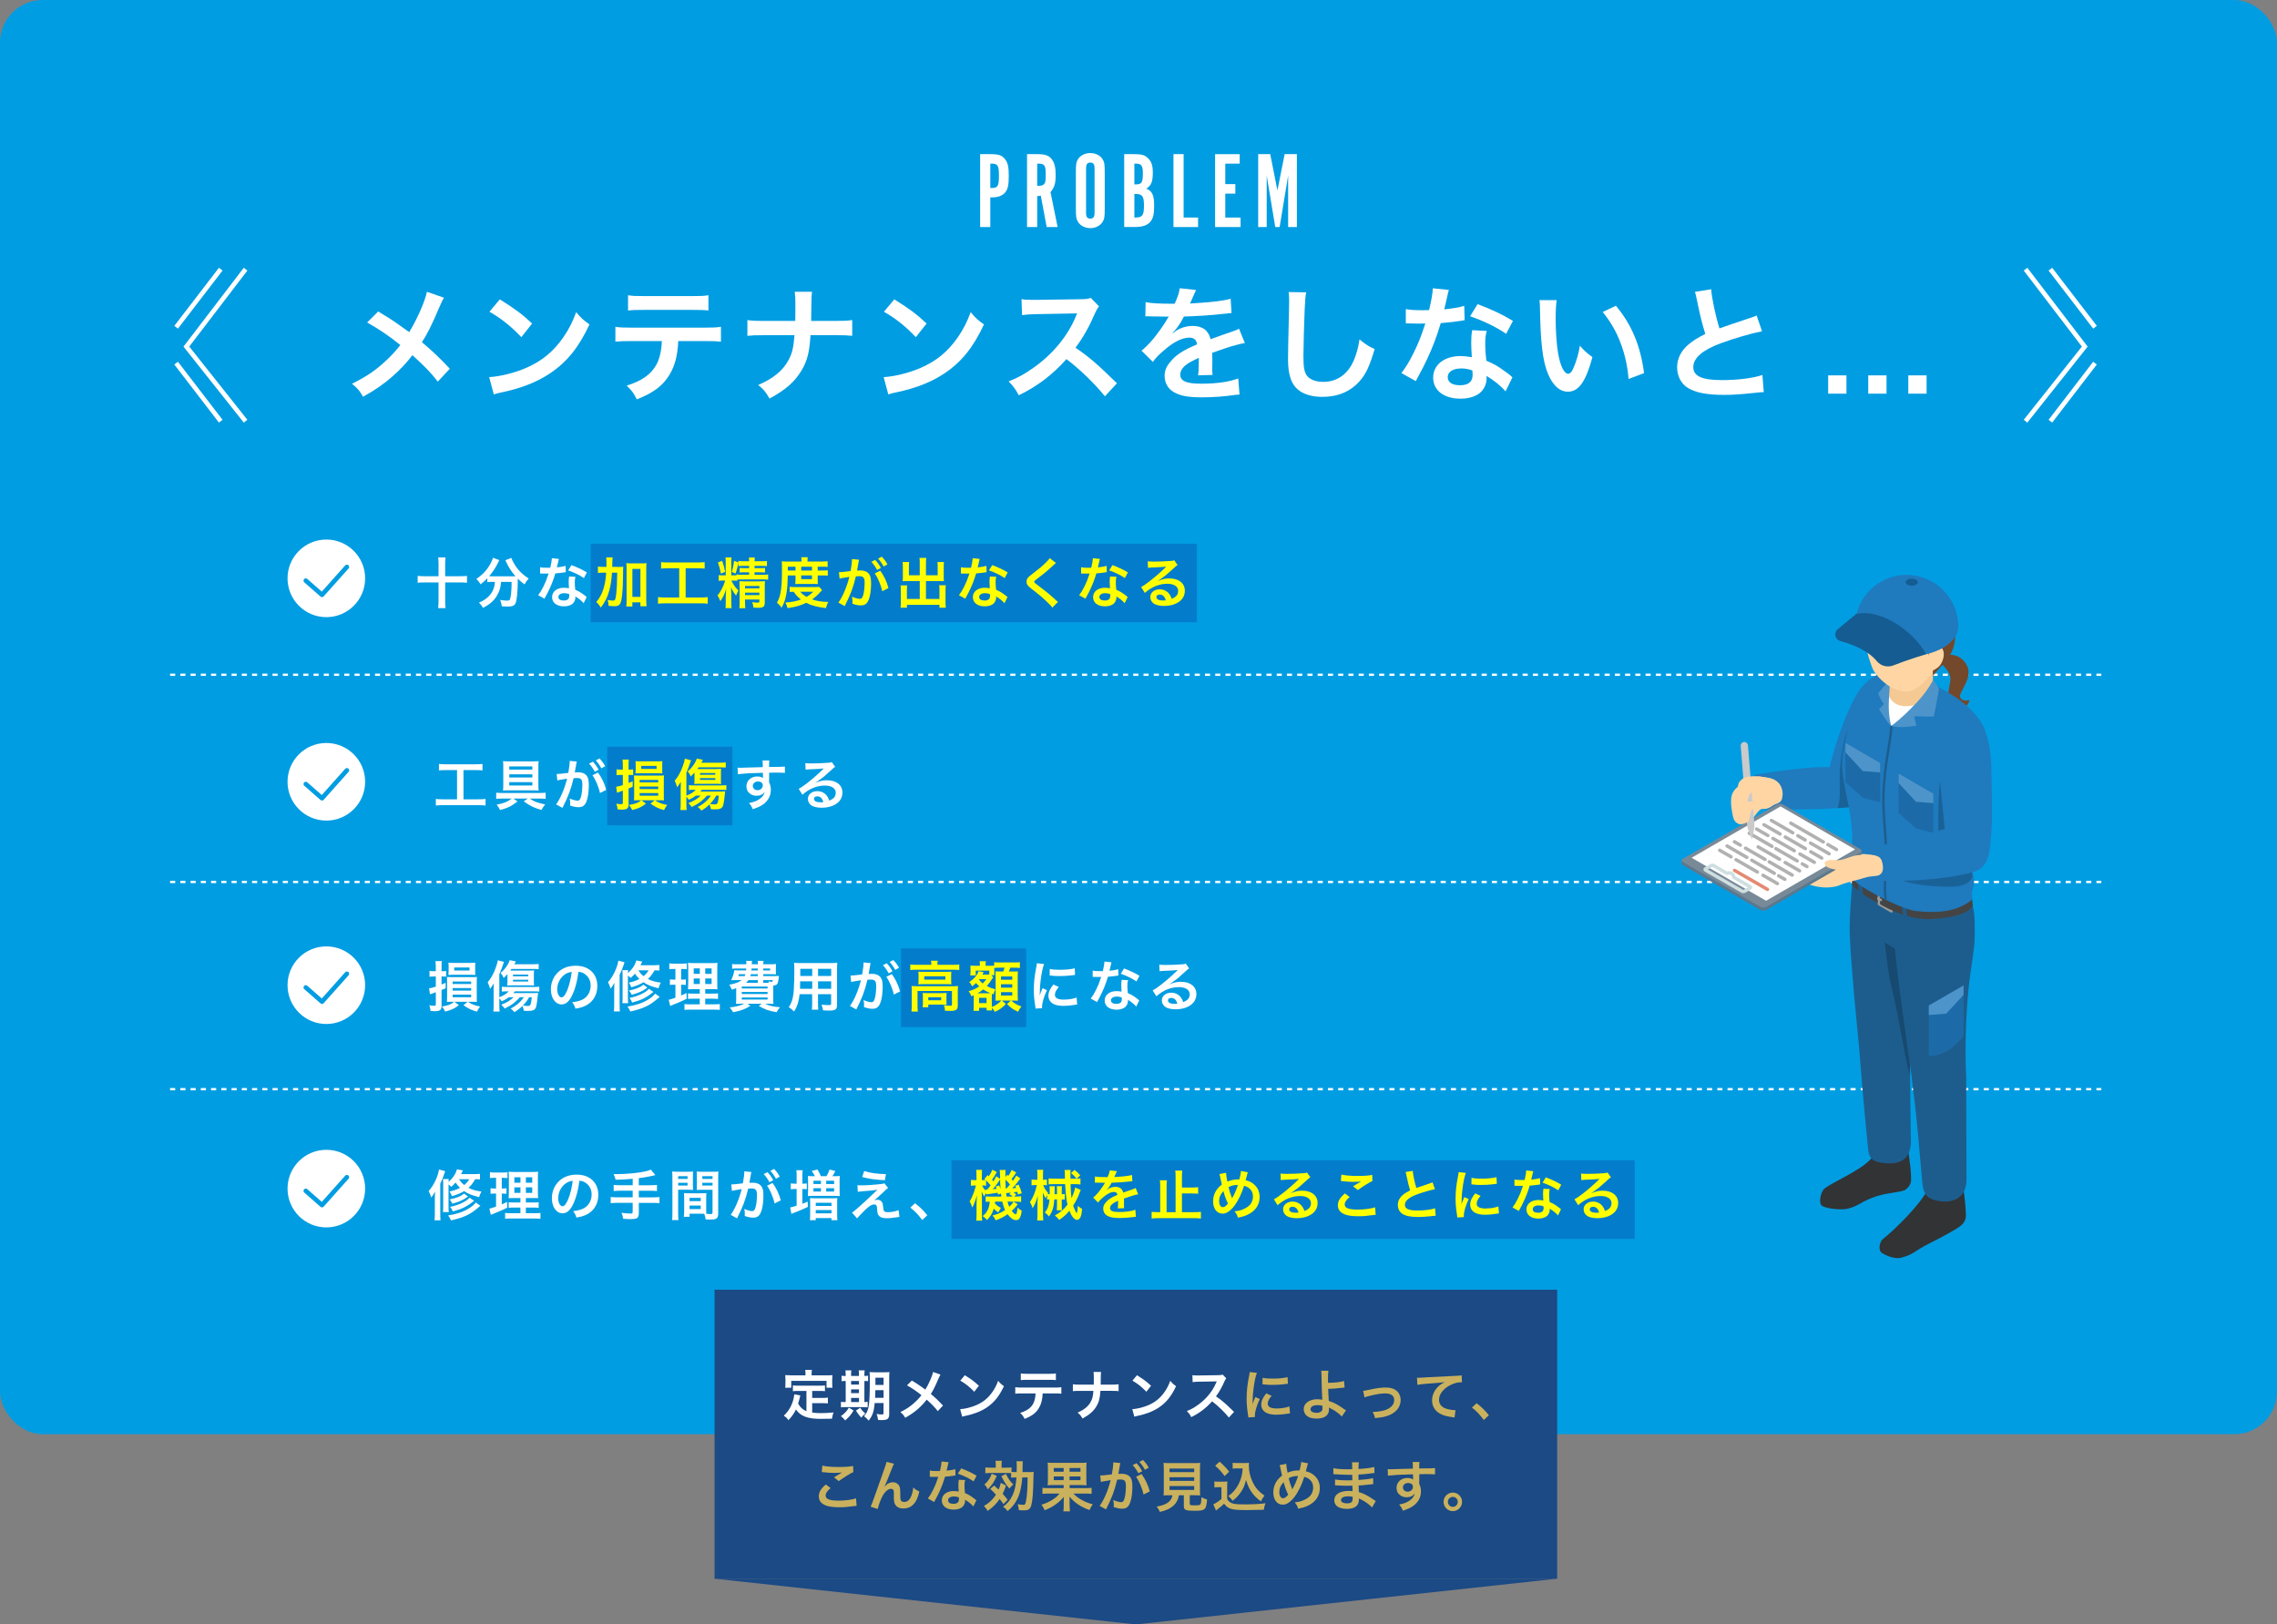 <?xml version="1.0" encoding="UTF-8"?>
<svg id="_レイヤー_2" data-name="レイヤー 2" xmlns="http://www.w3.org/2000/svg" viewBox="0 0 1000 713.39">
  <rect x="0" y="0" width="1000" height="713.39" fill="#808080" stroke="none"/>
  <defs>
    <style>
      .cls-1 {
        opacity: .2;
      }

      .cls-1, .cls-2, .cls-3, .cls-4, .cls-5, .cls-6, .cls-7, .cls-8, .cls-9, .cls-10, .cls-11, .cls-12, .cls-13, .cls-14, .cls-15, .cls-16, .cls-17, .cls-18 {
        fill-rule: evenodd;
      }

      .cls-19 {
        fill: #047ccc;
      }

      .cls-20 {
        fill: #444;
      }

      .cls-21 {
        fill: #cab15d;
      }

      .cls-2, .cls-22 {
        fill: #fff;
      }

      .cls-3, .cls-23 {
        fill: #1d5d8d;
      }

      .cls-4 {
        fill: #1f7abe;
      }

      .cls-5 {
        fill: #1c6ba8;
      }

      .cls-24 {
        fill: #019de2;
      }

      .cls-25 {
        fill: #1b4a85;
      }

      .cls-6 {
        fill: #788a98;
      }

      .cls-7 {
        fill: #313335;
      }

      .cls-8 {
        fill: #74482a;
      }

      .cls-9 {
        fill: #e38a74;
      }

      .cls-26 {
        fill: #ff0;
      }

      .cls-10 {
        fill: #ffd6a3;
      }

      .cls-11 {
        fill: #145c91;
      }

      .cls-12 {
        fill: #f5c993;
      }

      .cls-13 {
        fill: #cedfe1;
      }

      .cls-27 {
        stroke-dasharray: 2.25 2.25;
      }

      .cls-27, .cls-28 {
        stroke: #fff;
        stroke-miterlimit: 10;
      }

      .cls-27, .cls-28, .cls-29 {
        fill: none;
      }

      .cls-14 {
        fill: #cacaca;
      }

      .cls-15 {
        fill: #9a9a9a;
      }

      .cls-16 {
        fill: #b1b1b1;
      }

      .cls-17 {
        fill: #5b788e;
      }

      .cls-18 {
        fill: #4d94ca;
      }

      .cls-28, .cls-29 {
        stroke-width: 2px;
      }

      .cls-29 {
        stroke: #019de2;
        stroke-linecap: round;
        stroke-linejoin: round;
      }
    </style>
  </defs>
  <g id="_レイヤー_1-2" data-name="レイヤー 1">
    <g>
      <rect class="cls-24" y="0" width="1000" height="629.85" rx="18.72" ry="18.72"/>
      <rect class="cls-24" x="492.96" y="505.33" width="121" height="19"/>
      <rect class="cls-19" x="259.41" y="238.78" width="266.27" height="34.51"/>
      <rect class="cls-19" x="266.65" y="327.92" width="55.02" height="34.51"/>
      <rect class="cls-19" x="395.68" y="416.52" width="55.02" height="34.51"/>
      <rect class="cls-19" x="417.89" y="509.57" width="300.05" height="34.51"/>
      <polygon class="cls-24" points="553.96 490.33 458.96 465.33 648.96 465.33 553.96 490.33"/>
      <g>
        <rect class="cls-25" x="313.82" y="566.39" width="370.04" height="126.92"/>
        <polygon class="cls-25" points="498.84 713.39 313.82 693.31 683.86 693.31 498.84 713.39"/>
        <g>
          <path class="cls-22" d="M354.17,610.84h-3.53c-1.06,0-1.73.02-2.42.12v-2.54c.62.1,1.32.12,2.42.12h9.19c1.13,0,1.82-.02,2.47-.12v2.54c-.67-.1-1.37-.12-2.47-.12h-3.14v3.07h4.54c1.1,0,1.7-.02,2.35-.14v2.57c-.72-.1-1.3-.12-2.35-.12h-4.54v4.13c1.18.17,2.5.24,3.91.24s3.02-.07,5.47-.29c-.38.98-.55,1.63-.67,2.74-1.97.05-3.22.07-5.11.07-5.62,0-8.76-1.22-10.73-4.13-.77,1.66-1.68,2.98-3.29,4.7-.62-.89-.96-1.2-2.06-1.97,1.97-1.78,3.36-4.08,4.13-6.79.26-.98.46-2.06.48-2.59l2.66.5c-.12.41-.12.43-.34,1.42-.12.48-.26,1.03-.62,2.16.96,1.7,1.94,2.59,3.65,3.34v-8.9ZM353.76,603.13c0-.6-.05-1.01-.14-1.54h2.95c-.1.5-.12.89-.12,1.51v.91h6.48c.96,0,1.78-.02,2.66-.1-.07.55-.1,1.08-.1,1.78v1.87c0,.7.02,1.25.1,1.87h-2.59v-3h-15.51v3h-2.66c.1-.58.12-1.06.12-1.9v-1.85c0-.62-.05-1.22-.1-1.78.86.07,1.68.1,2.64.1h6.26v-.89Z"/>
          <path class="cls-22" d="M371.4,603.86c0-.86-.02-1.46-.12-2.04h2.62c-.1.58-.12,1.18-.12,2.04v.41h3.46v-.41c0-.94-.02-1.51-.12-2.04h2.62c-.1.55-.12,1.15-.12,2.04v.41c.84-.02,1.22-.05,1.63-.12v2.42c-.41-.07-.77-.1-1.63-.1v9.26c.79-.02,1.01-.02,1.44-.1v2.4c-.46-.05-1.03-.07-2.02-.07h-7.87c-.98,0-1.39.02-1.85.1v-2.42c.48.07.86.1,1.78.1h.31v-9.26c-1.01,0-1.39.02-1.82.1v-2.42c.41.1.82.12,1.82.12v-.41ZM374.86,619.43c-1.22,2.02-1.87,2.76-3.7,4.37-.53-.72-.89-1.1-1.85-1.9,1.66-1.18,2.5-2.06,3.5-3.72l2.04,1.25ZM377.24,608.06v-1.58h-3.46v1.58h3.46ZM377.24,611.8v-1.63h-3.46v1.63h3.46ZM377.24,615.74v-1.82h-3.46v1.82h3.46ZM377.81,618.23c.84,1.3.89,1.34,2.23,2.57-.74.58-1.3,1.1-1.8,1.78q-1.37-1.51-2.33-3.1l1.9-1.25ZM384.15,616.17c-.36,3.79-.96,5.54-2.64,7.7-.74-.84-1.2-1.25-2.04-1.94,1.18-1.32,1.73-2.54,2.06-4.46.34-2.06.48-5.62.48-11.79,0-1.63-.02-2.3-.12-3.12.77.07,1.42.1,2.66.1h3.48c1.32,0,1.87-.02,2.59-.1-.07.6-.1,1.32-.1,2.64v15.91c0,1.18-.34,1.92-1.01,2.21-.48.22-1.32.34-2.38.34-.29,0-.34,0-1.51-.07-.12-1.03-.26-1.63-.62-2.64,1.08.19,1.56.24,2.11.24.74,0,.91-.1.91-.53v-4.49h-3.89ZM384.44,610.5c-.02,1.42-.05,2.3-.12,3.38h3.72v-3.38h-3.6ZM388.04,605.03h-3.58v3.17h3.58v-3.17Z"/>
          <path class="cls-22" d="M413.02,603.64c-.26.46-.36.65-.84,1.73-1.51,3.58-2.45,5.4-3.38,6.79,2.02,1.7,3.26,2.88,5.35,5.09l-2.3,2.47c-1.25-1.63-2.69-3.12-4.87-5.06-1.03,1.37-2.28,2.71-3.74,4.01-1.73,1.51-3.26,2.59-5.71,3.96-.65-1.15-1.03-1.58-2.11-2.5,2.66-1.32,4.32-2.42,6.22-4.15,1.15-1.03,2.11-2.06,3.05-3.26-1.92-1.58-4.22-3.14-6.36-4.32l2.11-2.11c1.75,1.03,2.79,1.7,3.96,2.54q1.8,1.3,1.99,1.42c1.54-2.52,3.07-6,3.38-7.73l3.26,1.13Z"/>
          <path class="cls-22" d="M421.68,618.86c2.06-.12,4.92-.82,7.1-1.78,3-1.3,5.23-3.14,7.13-5.88,1.06-1.54,1.73-2.86,2.45-4.8.94,1.13,1.32,1.49,2.54,2.35-2.04,4.39-4.32,7.22-7.61,9.41-2.45,1.63-5.42,2.81-9.14,3.6-.96.19-1.03.22-1.58.41l-.89-3.31ZM423.72,603.95c2.86,1.78,4.34,2.88,6.19,4.63l-2.06,2.62c-1.92-2.04-3.89-3.62-6.12-4.87l1.99-2.38Z"/>
          <path class="cls-22" d="M457.92,611.94c-.12,2.76-.65,4.75-1.68,6.46-1.27,2.11-3.02,3.43-6.26,4.73-.6-1.22-.91-1.63-1.94-2.64,2.88-.89,4.68-2.16,5.69-4.01.62-1.1.98-2.66,1.06-4.54h-5.86c-1.63,0-2.18.02-3.05.12v-2.86c.91.14,1.44.17,3.1.17h14.04c1.63,0,2.18-.02,3.1-.17v2.86c-.86-.1-1.42-.12-3.05-.12h-5.14ZM448.3,603.16c.89.14,1.37.17,3.1.17h9.22c1.73,0,2.21-.02,3.1-.17v2.93c-.79-.1-1.37-.12-3.05-.12h-9.31c-1.68,0-2.26.02-3.05.12v-2.93Z"/>
          <path class="cls-22" d="M488.14,608.08c1.68,0,2.18-.02,3.12-.17v3.02c-.86-.1-1.49-.12-3.07-.12h-4.92c-.22,3.34-.62,4.92-1.73,6.77-1.32,2.18-3,3.67-6.12,5.38-.82-1.37-1.18-1.8-2.18-2.59,2.88-1.25,4.7-2.74,5.78-4.73.72-1.3.98-2.38,1.18-4.82h-5.95c-1.58,0-2.21.02-3.07.12v-3.02c.94.14,1.46.17,3.12.17h6.05c.02-1.01.02-1.44.02-1.87v-1.42c0-1.03-.02-1.66-.12-2.3h3.31c-.1.77-.1.79-.12,2.3l-.02,1.44q-.02,1.58-.02,1.85h4.75Z"/>
          <path class="cls-22" d="M497.28,618.86c2.06-.12,4.92-.82,7.1-1.78,3-1.3,5.23-3.14,7.13-5.88,1.06-1.54,1.73-2.86,2.45-4.8.94,1.13,1.32,1.49,2.54,2.35-2.04,4.39-4.32,7.22-7.61,9.41-2.45,1.63-5.42,2.81-9.14,3.6-.96.19-1.03.22-1.58.41l-.89-3.31ZM499.32,603.95c2.86,1.78,4.34,2.88,6.19,4.63l-2.06,2.62c-1.92-2.04-3.89-3.62-6.12-4.87l1.99-2.38Z"/>
          <path class="cls-22" d="M539.69,622.53c-1.99-2.45-4.75-5.14-7.37-7.13-2.71,3.02-5.47,5.14-9.15,6.94-.67-1.25-.96-1.63-1.94-2.66,1.85-.72,3-1.37,4.8-2.64,3.62-2.54,6.5-6.02,8.06-9.77l.26-.62q-.38.02-7.95.14c-1.15.02-1.8.07-2.62.19l-.1-3.07c.67.12,1.13.14,2.11.14h.58l8.45-.12c1.34-.02,1.54-.05,2.14-.26l1.58,1.63c-.31.36-.5.7-.77,1.3-1.1,2.57-2.28,4.66-3.74,6.62,1.51,1.01,2.81,2.02,4.44,3.48q.6.53,3.5,3.34l-2.3,2.5Z"/>
          <path class="cls-21" d="M548.23,622.48c-.02-.43-.05-.58-.12-1.13-.46-2.9-.62-4.75-.62-7.18,0-3.1.29-5.83.98-9.38.26-1.34.31-1.58.36-2.23l3.17.34c-.58,1.42-1.13,4.1-1.51,7.18-.24,1.8-.34,3.22-.36,5.3,0,.53-.02.72-.05,1.32.26-.84.31-1.01,1.25-3.17l1.92.86c-1.32,2.78-2.14,5.57-2.14,7.27,0,.14,0,.34.02.65l-2.9.17ZM558.46,613c-1.2,1.39-1.7,2.42-1.7,3.46,0,1.37,1.32,2.09,3.82,2.09,2.11,0,4.2-.34,5.71-.91l.24,3.05c-.34.02-.43.05-.98.14-1.92.31-3.38.46-4.97.46-2.98,0-4.9-.67-5.95-2.09-.46-.6-.72-1.49-.72-2.35,0-1.56.72-3.17,2.21-4.94l2.35,1.1ZM554.5,605.05c1.08.29,2.35.38,4.44.38,2.66,0,4.94-.22,6.53-.65l.14,2.9c-.19.02-.55.07-1.7.22-1.54.19-3.36.29-5.14.29s-1.78,0-4.32-.26l.05-2.88Z"/>
          <path class="cls-21" d="M583.39,602.01c-.12.79-.17,1.97-.17,3.72,0,.34,0,.41.02,1.56,2.88-.02,5.52-.31,7.03-.82l.24,2.9q-.48.02-1.56.14c-2.02.26-3.74.38-5.64.43.05,1.87.1,2.95.26,5.3,1.34.41,2.47.91,3.74,1.63.86.48,1.27.77,3.1,2.04.31.22.43.31.72.48l-1.87,2.71c-.43-.53-.82-.89-1.7-1.58-1.15-.89-1.9-1.37-3.17-1.97-.31-.17-.5-.26-.77-.43.02.19.05.41.05.77,0,2.69-1.9,4.1-5.47,4.1-2.45,0-4.15-.7-5.04-2.06-.36-.6-.6-1.39-.6-2.14,0-2.5,2.47-4.3,5.93-4.3.89,0,1.75.1,2.23.24q-.02-.07-.02-.24c-.1-.86-.31-7.42-.34-10.42-.02-1.2-.02-1.44-.12-2.11l3.14.02ZM578.55,617.08c-1.8,0-3,.72-3,1.78,0,.58.26.96.82,1.25.46.22,1.1.36,1.75.36.91,0,1.7-.24,2.18-.65.34-.29.5-.74.5-1.34,0-.43-.02-1.1-.02-1.13-.89-.22-1.32-.26-2.23-.26Z"/>
          <path class="cls-21" d="M598.66,610.82q.67-.05,2.5-.46c3.26-.72,5.42-1.01,7.42-1.01,2.74,0,4.58.79,5.66,2.45.6.91.89,1.92.89,3.1,0,3.19-2.26,5.78-6.07,6.98-1.49.46-2.09.55-5.21.91-.24-1.2-.43-1.66-1.03-2.74h.36c.89,0,2.23-.14,3.41-.36,1.87-.36,2.93-.79,4.01-1.63,1.15-.86,1.7-1.92,1.7-3.24,0-1.87-1.39-2.88-3.94-2.88-1.66,0-3.5.26-6.31.94-1.54.36-1.97.48-2.79.82l-.6-2.88Z"/>
          <path class="cls-21" d="M622.3,605.05c.53.02.79.02.91.02q.43,0,3.96-.24c1.34-.07,5.33-.29,11.98-.6,1.97-.1,2.33-.12,2.76-.24l.17,3.07q-.26-.02-.5-.02c-1.44,0-3.22.48-4.75,1.3-3.05,1.58-4.85,3.98-4.85,6.41,0,1.87,1.18,3.31,3.19,3.91,1.18.36,2.71.62,3.58.62.02,0,.24,0,.48-.02l-.43,3.26c-.29-.07-.41-.1-.82-.14-2.64-.34-4.15-.77-5.62-1.58-2.21-1.25-3.43-3.29-3.43-5.78,0-2.04.82-4.06,2.28-5.66.91-.98,1.78-1.61,3.34-2.4-1.94.29-2.88.36-8.09.74-1.61.12-3.05.29-3.98.48l-.17-3.12Z"/>
          <path class="cls-21" d="M648.48,616.24c2.21,1.68,3.55,3,5.4,5.28l-2.23,2.09c-1.75-2.38-3.12-3.82-5.21-5.47l2.04-1.9Z"/>
          <path class="cls-21" d="M364.78,653.5c-1.51,1.25-2.18,2.26-2.18,3.29,0,1.56,1.75,2.23,5.81,2.23,2.86,0,6-.43,7.54-1.01l.26,3.29c-.41.02-.55.02-1.06.1-2.88.41-4.42.53-6.48.53-2.62,0-4.73-.26-6-.79-2.06-.79-3.07-2.14-3.07-4.01s.94-3.41,3.1-5.21l2.09,1.58ZM361.13,643.64c1.85.43,3.98.6,7.2.6,3.05,0,4.75-.12,6.34-.46l.1,2.69c-1.44.65-4.03,2.26-6.41,3.98l-2.09-1.66c1.25-.79,2.42-1.51,3.53-2.14-1.06.14-2.09.19-3.6.19-1.22,0-3.22-.12-4.39-.29-.48-.05-.55-.07-.89-.07l.22-2.86Z"/>
          <path class="cls-21" d="M388.54,652.88q.14-.17.46-.53c.77-.84,2.02-1.42,3.1-1.42s2.16.55,2.69,1.37c.48.77.6,1.63.6,4.39,0,1.73.1,2.21.53,2.57.26.22.7.34,1.27.34,1.27,0,2.3-.89,3-2.57.43-1.08.79-2.57.91-3.82.79.82,1.15,1.06,2.64,1.8-1.03,4.97-3.38,7.46-7.01,7.46-1.85,0-3.17-.72-3.77-2.09-.26-.62-.41-1.49-.41-2.66v-.24c.02-.86.02-1.44.02-1.68,0-.74-.05-1.1-.19-1.42-.17-.34-.6-.55-1.08-.55-1.3,0-2.64,1.2-3.82,3.36-.72,1.37-1.7,4.03-2.02,5.5l-3.1-1.01c.34-.7.55-1.27,1.32-3.36q5.52-15.34,5.69-16.32l3.24.82c-.34.65-.46.91-1.18,2.76-1.37,3.5-2.42,6.12-2.95,7.25l.05.05Z"/>
          <path class="cls-21" d="M416.59,642.15q-.14.46-.38,1.61c-.12.58-.24,1.06-.5,2.11,1.66-.17,2.9-.38,3.84-.67l.07,2.76c-.26.02-.31.02-.77.12-.86.14-2.33.31-3.82.43-.7,2.4-1.56,4.68-2.64,6.96-.55,1.18-.77,1.61-1.68,3.29q-.31.58-.46.86l-2.76-1.54c.84-1.1,1.51-2.18,2.33-3.84.94-1.92,1.34-2.9,2.26-5.66-1.08.02-1.22.02-1.51.02-.31,0-.46,0-.96-.02l-1.27-.02v-2.74c.86.17,1.78.22,3.24.22.29,0,.7,0,1.22-.02.41-1.7.67-3.14.72-4.18l3.07.31ZM427.47,661.59c-.86-1.03-2.26-2.16-3.67-2.98.02.22.05.38.05.48,0,.89-.41,1.92-1.03,2.54-.84.86-2.28,1.34-3.98,1.34-3.17,0-5.23-1.58-5.23-4.03s2.14-4.13,5.18-4.13c.72,0,1.22.05,2.23.22-.07-1.1-.12-2.04-.12-2.76,0-.94.05-1.63.19-2.42l2.78.14c-.24.89-.29,1.44-.29,2.42s.05,1.92.22,3.29c1.73.77,1.97.89,3.79,2.21.36.24.46.34.84.65q.19.19.36.34l-1.32,2.69ZM418.95,657.2c-1.56,0-2.57.65-2.57,1.66s.86,1.56,2.35,1.56c1.63,0,2.42-.67,2.42-2.02,0-.24-.05-.82-.05-.82-.84-.29-1.42-.38-2.16-.38ZM427.59,650.55c-2.09-1.39-4.22-2.42-6.91-3.36l1.44-2.33c2.83,1.08,4.63,1.92,6.77,3.22l-1.3,2.47Z"/>
          <path class="cls-21" d="M436.59,652.38c.94.82,1.2,1.06,1.97,1.8.5-1.13.67-1.63.96-2.98l2.28,1.2c-.5,1.56-.77,2.23-1.46,3.62.82.94,1.18,1.34,2.18,2.62l-1.82,1.9c-.79-1.15-1.08-1.49-1.68-2.23-1.44,2.11-3.02,3.7-5.28,5.23-.46-.84-.98-1.56-1.63-2.18.98-.55,1.63-.98,2.33-1.58,1.08-.91,2.16-2.14,2.95-3.38-.98-1.1-1.39-1.51-2.5-2.52l1.7-1.49ZM437.76,648.15c-1.25,2.81-1.97,3.89-3.96,5.93-.43-.96-.77-1.44-1.46-2.14.94-.84,1.34-1.27,1.97-2.21.58-.86.82-1.37,1.22-2.5l2.23.91ZM446.02,648.85c-1.06,0-1.46.02-1.97.1v-2.02c-.38-.02-1.03-.05-1.92-.05h-7.13c-.89,0-1.46.02-2.26.12v-2.57c.72.1,1.22.12,2.35.12h2.23v-1.03c0-.89-.02-1.42-.12-1.99h2.78c-.1.65-.12,1.15-.12,1.99v1.03h1.99c1.13,0,1.75-.02,2.38-.12v1.99c.43.05.91.07,1.8.07h.46c.05-1.08.05-1.8.05-2.57,0-.96-.02-1.49-.14-2.18h2.83c-.1.84-.1,1.01-.12,2.11-.02,1.61-.02,2.16-.05,2.64h2.47c1.39,0,1.9-.02,2.45-.1-.07.67-.1,1.32-.12,2.83-.12,6.41-.38,9.84-.96,11.93-.46,1.58-1.25,2.14-3.14,2.14-.84,0-1.61-.02-2.3-.1-.07-1.03-.19-1.61-.53-2.59.82.14,1.82.26,2.3.26.96,0,1.13-.19,1.37-1.66.48-2.59.65-5.14.7-10.37h-2.33c-.31,4.15-1.06,7.25-2.28,9.62-1.15,2.23-2.14,3.43-4.2,5.18-.58-.84-1.08-1.34-1.97-1.92,2.06-1.54,3.05-2.76,4.2-5.14.89-1.82,1.42-4.25,1.68-7.75h-.38ZM441.79,647.29c1.03,2.14,1.75,3.17,3.26,4.66-.72.55-.96.79-1.75,1.75-1.66-1.9-2.18-2.71-3.53-5.45l2.02-.96Z"/>
          <path class="cls-21" d="M462.99,652.18c-1.27,0-2.09.02-2.9.12.1-.7.12-1.3.12-2.74v-4.7c0-1.32-.02-1.85-.12-2.54.72.1,1.46.12,2.86.12h11.38c1.42,0,2.09-.02,2.88-.12-.1.65-.12,1.22-.12,2.74v4.51c0,1.51.02,2.06.12,2.74-.86-.1-1.54-.12-2.9-.12h-4.56v1.34h6.91c1.34,0,2.06-.05,2.74-.14v2.66c-.82-.1-1.61-.14-2.71-.14h-5.26c.98,1.08,1.92,1.82,3.29,2.62,1.73.98,3.17,1.58,5.18,2.09-.65.94-.96,1.54-1.39,2.54-3.65-1.25-6.6-3.22-8.81-5.88q0,.31.02.79c.02.36.02.67.02.94v2.09c0,1.15.05,1.78.17,2.62h-2.93c.14-.82.17-1.37.17-2.59v-2.09q.02-.94.07-1.66c-1.1,1.3-2.33,2.4-3.79,3.43-1.37.96-2.47,1.54-4.61,2.47-.46-1.03-.77-1.58-1.44-2.47,1.7-.5,3.36-1.25,4.7-2.09,1.39-.86,2.21-1.58,3.26-2.81h-4.83c-1.15,0-1.9.05-2.69.14v-2.66c.7.12,1.34.14,2.69.14h6.62v-1.34h-4.15ZM462.79,644.69v1.63h4.34v-1.63h-4.34ZM462.79,648.39v1.63h4.34v-1.63h-4.34ZM469.73,646.33h4.78v-1.63h-4.78v1.63ZM469.73,650.02h4.78v-1.63h-4.78v1.63Z"/>
          <path class="cls-21" d="M491.81,643.57c-.12.7-.29,1.68-.53,2.98q-.07.41-.14.72c.72-.02,1.06-.05,1.49-.05,1.58,0,2.76.43,3.55,1.27.82.91,1.13,2.06,1.13,4.25,0,4.13-.7,7.42-1.85,8.74-.67.79-1.39,1.08-2.66,1.08-1.1,0-2.09-.19-3.7-.72.02-.46.05-.82.05-1.06,0-.62-.05-1.1-.24-2.04,1.3.58,2.67.96,3.5.96.7,0,1.08-.46,1.44-1.63.38-1.25.62-3.43.62-5.47,0-2.21-.55-2.86-2.4-2.86-.5,0-.89.02-1.44.07-1.18,4.92-2.26,7.82-4.9,13.06l-2.78-1.54c1.85-2.52,3.7-6.84,4.82-11.3q-.36.05-1.13.19l-2.18.36c-.38.07-.65.14-.98.24l-.29-2.83c1.08-.02,2.33-.14,5.11-.5.46-2.66.62-4.03.62-4.85v-.43l3.12.31c-.07.19-.14.5-.19.74l-.05.31ZM499.11,642.58c1.06,1.13,1.7,2.04,2.52,3.53l-1.68.89c-.79-1.46-1.46-2.42-2.52-3.58l1.68-.84ZM501.34,647.34c1.66,2.28,2.9,4.87,3.6,7.63l-2.74,1.37c-.48-2.52-1.97-6.05-3.29-7.8l2.42-1.2ZM502.83,645.49c-.72-1.32-1.51-2.45-2.45-3.48l1.61-.84c1.08,1.1,1.75,2.02,2.5,3.38l-1.66.94Z"/>
          <path class="cls-21" d="M513.58,656.65c-1.15,0-1.97.02-2.59.07.1-.7.12-1.44.12-2.54v-8.76c0-1.32-.05-2.38-.12-3,.72.1,1.42.12,2.52.12h11.06c1.1,0,1.85-.02,2.54-.12-.07.58-.12,1.68-.12,3v8.76c0,1.15.02,1.87.12,2.54-.62-.05-1.56-.07-2.54-.07h-2.06v3.7c0,.67.22.74,2.09.74s2.33-.1,2.62-.5c.24-.34.36-1.25.43-3.07.98.53,1.56.77,2.47,1.01-.24,2.66-.48,3.55-1.08,4.13-.67.62-1.7.82-4.42.82-3.98,0-4.71-.34-4.71-2.14v-4.68h-2.16c-.29,1.85-1.06,3.31-2.28,4.44-1.51,1.42-3.34,2.26-6.1,2.88-.41-1.01-.7-1.51-1.39-2.35,2.26-.41,3.53-.84,4.68-1.58,1.3-.84,1.99-1.87,2.28-3.38h-1.37ZM513.63,646.5h10.83v-1.56h-10.83v1.56ZM513.63,650.36h10.83v-1.61h-10.83v1.61ZM513.63,654.32h10.83v-1.7h-10.83v1.7Z"/>
          <path class="cls-21" d="M533.33,650.58c.62.1,1.01.12,1.92.12h1.97c.72,0,1.27-.02,1.82-.12-.07.79-.1,1.3-.1,2.64v5.02c.36.77.58,1.01,1.37,1.54,1.15.72,2.4.89,6.53.89,3.48,0,6.53-.17,8.91-.5-.41,1.15-.55,1.75-.72,2.86-2.14.07-5.62.14-7.27.14-3.94,0-5.88-.14-7.13-.55-1.25-.38-2.11-1.03-3.05-2.26-.77.77-1.34,1.27-2.47,2.14-.41.31-.55.43-.72.58q-.24.19-.36.29l-1.18-2.74c1.03-.43,2.54-1.44,3.58-2.35v-5.16h-1.46c-.67,0-1.03.02-1.63.12v-2.64ZM535.61,641.91c1.73,1.51,3.02,2.86,4.2,4.39l-1.99,1.94c-1.49-2.02-2.26-2.86-4.13-4.54l1.92-1.8ZM543.34,644.86c-.82,0-1.39.02-1.99.12v-2.59c.53.1,1.03.12,1.99.12h3.43c.77,0,1.3-.02,1.75-.1-.05.55-.05.89-.05,1.3,0,2.35.55,4.78,1.58,6.96,1.22,2.64,2.66,4.3,5.28,6.17-.67.82-1.08,1.49-1.58,2.52-1.75-1.32-2.74-2.28-3.84-3.74-1.2-1.61-1.87-3.07-2.69-5.69-.6,2.54-1.27,4.06-2.62,5.86-.89,1.22-1.63,1.99-3.24,3.29-.65-.86-1.01-1.25-1.9-2.09,1.46-1.06,2.18-1.78,3.17-3.07,1.27-1.7,2.18-3.67,2.66-5.71.24-.98.34-1.68.46-3.34h-2.42Z"/>
          <path class="cls-21" d="M564.89,642.87c.02.91.29,2.64.58,3.86,1.63-.67,3.05-.96,4.63-.96h.65c.5-2.04.67-2.93.7-3.72l3.02.6c-.14.29-.19.46-.24.67-.34,1.3-.65,2.47-.74,2.81,1.42.36,2.28.74,3.22,1.44,1.92,1.42,2.93,3.46,2.93,5.95,0,3.53-2.04,6.38-5.62,7.9-1.15.5-2.06.77-3.91,1.15-.36-1.2-.58-1.61-1.49-2.81,1.66-.14,2.59-.36,3.91-.94,1.63-.7,2.71-1.54,3.36-2.57.53-.89.82-1.9.82-2.95,0-1.58-.55-2.78-1.75-3.72-.65-.5-1.18-.74-2.16-1.03-.96,3.29-2.62,6.67-4.37,8.95-.86,1.1-1.9,2.09-2.86,2.64-.74.46-1.42.65-2.23.65-2.47,0-4.13-2.16-4.13-5.4,0-2.95,1.34-5.5,3.84-7.37-.12-.36-.55-2.45-.82-3.79-.05-.31-.1-.46-.24-.82l2.9-.55ZM561.84,655.33c0,1.56.67,2.64,1.63,2.64.67,0,1.44-.53,2.26-1.56-1.1-2.42-1.49-3.53-1.97-5.52-1.34,1.42-1.92,2.76-1.92,4.44ZM567.55,654.06c.07-.17.07-.19.14-.31.96-1.63,1.61-3.14,2.4-5.54-1.66,0-2.86.26-4.13.96.38,1.66.7,2.64,1.44,4.54.07.19.1.24.12.36h.02Z"/>
          <path class="cls-21" d="M602.55,662c-1.06-1.18-2.71-2.4-4.44-3.29-.53-.29-.72-.36-1.3-.6v.26c0,1.51-.43,2.54-1.34,3.24-.91.7-2.21,1.03-3.96,1.03-3.5,0-5.52-1.37-5.52-3.74,0-2.62,2.38-4.15,6.41-4.15.58,0,.98.02,1.61.1q0-.29-.02-.58v-.53q-.02-.34-.05-1.3c-1.15.02-1.9.05-2.4.05-1.46,0-2.35-.02-4.34-.17-.31-.02-.55-.02-.91-.02l.05-2.59c1.03.24,3.31.41,5.59.41.48,0,1.3-.02,1.97-.05,0-.22,0-1.03-.02-2.4-.77.02-1.15.02-1.51.02-1.18,0-4.27-.12-5.88-.24-.26-.02-.46-.02-.53-.02h-.38l.02-2.66c1.22.31,3.7.5,6.46.5.38,0,1.2-.02,1.8-.05-.02-2.4-.02-2.42-.12-3.02h3.05c-.12.65-.14.96-.17,2.93,3.26-.19,5.35-.46,6.91-.91l.12,2.66q-.53.02-1.9.22c-2.11.29-3.05.36-5.16.48.02.6.02.89.05,2.38q1.2-.07,3.41-.31c1.51-.19,1.9-.24,2.98-.53l.07,2.64c-.41.02-1.01.1-1.56.17-.36.05-1.44.17-3.24.34-.34.02-.7.05-1.63.1q.07,2.33.1,2.9c2.11.62,3.98,1.56,6.58,3.38.41.26.53.36.86.55l-1.63,2.81ZM592.06,657.13c-1.94,0-3.12.62-3.12,1.66,0,.89,1.03,1.44,2.74,1.44,1.01,0,1.75-.29,2.09-.77.19-.31.29-.82.29-1.54v-.58c-.79-.17-1.27-.22-1.99-.22Z"/>
          <path class="cls-21" d="M623.26,651.03c0,.1.02.29.02.58.53,1.1.77,2.09.77,3.38,0,2.62-1.25,4.87-3.58,6.48-1.01.7-2.11,1.2-4.34,1.97-.67-1.49-.91-1.85-1.7-2.71,1.97-.38,2.95-.72,4.08-1.39,1.63-.94,2.59-2.16,2.78-3.5-.7,1.1-1.94,1.7-3.53,1.7-1.1,0-1.97-.26-2.78-.86-1.13-.82-1.66-1.87-1.66-3.24,0-2.54,1.99-4.37,4.78-4.37,1.03,0,1.94.26,2.5.72q-.02-.12-.02-.29s-.02-1.39-.02-2.04c-3.43.1-5.69.17-6.74.24q-3.62.26-4.27.36l-.1-2.86c.53.05.74.05,1.18.05.6,0,.98,0,4.08-.12,1.56-.05,1.8-.05,3.77-.1q.79-.02,2.04-.07-.02-2.28-.14-2.9l3.02-.02c-.1.74-.1.79-.12,2.86,4.18-.02,6.05-.07,6.94-.17l.02,2.76c-.89-.07-2.04-.12-4.03-.12-.58,0-1.01,0-2.9.05v1.56l-.02,2.06ZM618.36,651.27c-1.22,0-2.23.86-2.23,1.92s.84,1.9,2.04,1.9c1.37,0,2.35-.91,2.35-2.16,0-1.01-.84-1.66-2.16-1.66Z"/>
          <path class="cls-21" d="M642.1,659.55c0,2.26-1.82,4.08-4.06,4.08s-4.06-1.82-4.06-4.08,1.82-4.06,4.06-4.06,4.06,1.82,4.06,4.06ZM635.86,659.55c0,1.22.98,2.21,2.18,2.21s2.18-.98,2.18-2.21-.98-2.18-2.18-2.18-2.18.98-2.18,2.18Z"/>
        </g>
      </g>
      <g>
        <path class="cls-22" d="M194.96,130.75c-.6,1.04-.83,1.48-1.92,3.96-3.46,8.19-5.61,12.37-7.75,15.56,4.62,3.9,7.48,6.6,12.26,11.66l-5.28,5.66c-2.86-3.74-6.16-7.15-11.16-11.6-2.36,3.13-5.22,6.21-8.58,9.18-3.96,3.46-7.48,5.94-13.09,9.07-1.48-2.64-2.36-3.63-4.84-5.72,6.1-3.02,9.9-5.55,14.24-9.51,2.64-2.36,4.84-4.73,6.98-7.48-4.4-3.63-9.68-7.2-14.57-9.9l4.84-4.84c4.01,2.36,6.38,3.9,9.07,5.83q4.12,2.97,4.56,3.24c3.52-5.77,7.04-13.75,7.75-17.71l7.48,2.58Z"/>
        <path class="cls-22" d="M214.83,165.62c4.73-.27,11.27-1.87,16.28-4.07,6.87-2.97,11.99-7.2,16.33-13.47,2.42-3.52,3.96-6.54,5.61-11,2.14,2.58,3.02,3.41,5.83,5.39-4.67,10.06-9.9,16.55-17.43,21.56-5.61,3.74-12.43,6.43-20.95,8.25-2.2.44-2.37.5-3.63.94l-2.03-7.59ZM219.5,131.47c6.54,4.07,9.95,6.6,14.19,10.61l-4.73,5.99c-4.4-4.67-8.91-8.3-14.02-11.16l4.56-5.44Z"/>
        <path class="cls-22" d="M297.87,149.78c-.27,6.32-1.48,10.89-3.85,14.79-2.92,4.84-6.93,7.86-14.35,10.83-1.38-2.8-2.09-3.74-4.45-6.05,6.6-2.03,10.72-4.95,13.03-9.18,1.43-2.53,2.25-6.1,2.42-10.39h-13.42c-3.74,0-5,.05-6.98.27v-6.54c2.09.33,3.3.38,7.09.38h32.17c3.74,0,5-.06,7.09-.38v6.54c-1.98-.22-3.24-.27-6.98-.27h-11.77ZM275.82,129.65c2.04.33,3.13.38,7.09.38h21.12c3.96,0,5.06-.05,7.09-.38v6.71c-1.82-.22-3.13-.27-6.98-.27h-21.34c-3.85,0-5.17.06-6.98.27v-6.71Z"/>
        <path class="cls-22" d="M367.12,140.93c3.85,0,5-.05,7.15-.38v6.93c-1.98-.22-3.41-.28-7.04-.28h-11.27c-.49,7.64-1.43,11.27-3.96,15.51-3.02,5-6.87,8.41-14.02,12.32-1.87-3.13-2.69-4.12-5-5.94,6.6-2.86,10.78-6.27,13.25-10.83,1.65-2.97,2.25-5.44,2.69-11.05h-13.64c-3.63,0-5.06.06-7.04.28v-6.93c2.14.33,3.35.38,7.15.38h13.86c.06-2.31.06-3.3.06-4.29v-3.24c0-2.36-.06-3.79-.28-5.28h7.59c-.22,1.76-.22,1.81-.27,5.28l-.06,3.3q-.05,3.63-.05,4.23h10.89Z"/>
        <path class="cls-22" d="M388.08,165.62c4.73-.27,11.27-1.87,16.28-4.07,6.87-2.97,11.99-7.2,16.33-13.47,2.42-3.52,3.96-6.54,5.61-11,2.14,2.58,3.02,3.41,5.83,5.39-4.67,10.06-9.9,16.55-17.43,21.56-5.61,3.74-12.43,6.43-20.95,8.25-2.2.44-2.37.5-3.63.94l-2.03-7.59ZM392.75,131.47c6.54,4.07,9.95,6.6,14.19,10.61l-4.73,5.99c-4.4-4.67-8.91-8.3-14.02-11.16l4.56-5.44Z"/>
        <path class="cls-22" d="M485.25,174.03c-4.56-5.61-10.89-11.77-16.88-16.33-6.21,6.93-12.54,11.77-20.95,15.89-1.54-2.86-2.2-3.74-4.46-6.1,4.24-1.65,6.88-3.13,11-6.05,8.3-5.83,14.9-13.8,18.48-22.38l.6-1.43q-.88.05-18.2.33c-2.64.06-4.12.17-5.99.44l-.22-7.04c1.54.28,2.58.33,4.84.33h1.32l19.36-.27c3.08-.06,3.52-.11,4.89-.6l3.63,3.74c-.71.82-1.15,1.59-1.76,2.97-2.53,5.88-5.22,10.67-8.58,15.18,3.46,2.31,6.43,4.62,10.17,7.97q1.38,1.21,8.03,7.64l-5.28,5.72Z"/>
        <path class="cls-22" d="M503.13,132.68c2.25.5,5.77.72,12.76.72,1.48-3.3,1.98-4.95,2.2-6.82l7.2.77q-.33.55-2.2,4.95c-.27.6-.38.77-.49.99q.44-.05,3.46-.22c6.38-.39,11.38-.99,14.41-1.87l.38,6.27q-1.54.11-4.34.44c-4.01.49-11,.93-16.55,1.1-1.59,3.13-3.13,5.33-5.06,7.31l.05.11q.39-.27,1.1-.83c2.03-1.54,4.95-2.47,7.75-2.47,4.29,0,6.98,2.03,7.86,5.83,4.23-1.54,7.04-2.53,8.41-2.97,2.97-1.04,3.19-1.1,4.07-1.65l2.58,6.32c-1.54.22-3.19.66-6.1,1.48-.77.22-3.52,1.15-8.25,2.8v.6q.06,1.43.06,2.2v2.2c-.06.94-.06,1.43-.06,1.81,0,1.21.06,1.98.17,2.91l-6.38.17c.22-.99.33-3.79.33-6.38v-1.32c-2.7,1.26-4.12,2.03-5.28,2.86-1.92,1.43-2.86,2.91-2.86,4.51,0,2.86,2.64,4.01,9.29,4.01s12.26-.82,16.17-2.31l.55,7.09c-.93,0-1.21.06-2.53.22-3.96.6-9.24.99-14.08.99-5.83,0-9.46-.66-12.26-2.31-2.53-1.43-4.01-4.07-4.01-7.09,0-2.25.66-4.01,2.42-6.1,2.48-3.08,5.61-5.17,11.82-7.75-.27-2.03-1.37-2.97-3.35-2.97-3.19,0-7.04,1.92-11.27,5.66-2.31,1.92-3.58,3.3-4.79,5l-5-4.95c1.43-1.1,3.02-2.64,4.95-4.89,2.14-2.53,5.5-7.31,6.6-9.4q.22-.44.44-.71c-.22,0-.93.06-.93.06-.88,0-5.72-.11-6.93-.11q-1.04-.06-1.54-.06c-.17,0-.5,0-.88.06l.11-6.27Z"/>
        <path class="cls-22" d="M573.64,128.39c-.33,1.59-.44,3.19-.66,7.42-.22,5.11-.55,16.28-.55,20.18,0,5.22.33,7.2,1.43,8.85,1.26,1.81,3.9,2.86,7.37,2.86,5.94,0,10.72-3.35,13.31-9.4,1.21-2.86,1.92-5.44,2.53-9.24,2.97,2.42,3.96,3.02,6.65,4.23-2.2,7.42-3.85,11-6.54,14.02-4.12,4.67-9.57,6.98-16.5,6.98-3.79,0-7.31-.88-9.62-2.42-3.79-2.53-5.39-6.76-5.39-14.13,0-2.86.11-8.36.44-22.16.05-1.65.05-2.8.05-3.57,0-1.54-.05-2.31-.22-3.74l7.7.11Z"/>
        <path class="cls-22" d="M636.29,127.34q-.33,1.04-.88,3.68c-.27,1.32-.55,2.42-1.15,4.84,3.79-.39,6.65-.88,8.8-1.54l.17,6.32c-.61.06-.71.06-1.76.27-1.98.33-5.33.71-8.74.99-1.59,5.5-3.57,10.72-6.05,15.95-1.27,2.69-1.76,3.68-3.85,7.53q-.71,1.32-1.04,1.98l-6.32-3.52c1.92-2.53,3.46-5,5.33-8.8,2.14-4.4,3.08-6.65,5.17-12.98-2.48.06-2.8.06-3.46.06-.71,0-1.04,0-2.2-.06l-2.91-.05v-6.27c1.98.39,4.07.5,7.42.5.66,0,1.59,0,2.8-.06.93-3.9,1.54-7.2,1.65-9.57l7.04.71ZM661.2,171.89c-1.98-2.36-5.17-4.95-8.41-6.82.05.49.11.88.11,1.1,0,2.03-.94,4.4-2.37,5.83-1.92,1.98-5.22,3.08-9.13,3.08-7.26,0-11.99-3.63-11.99-9.24s4.89-9.46,11.88-9.46c1.65,0,2.8.11,5.11.49-.17-2.53-.28-4.67-.28-6.32,0-2.15.11-3.74.44-5.55l6.38.33c-.55,2.03-.66,3.3-.66,5.55s.11,4.4.5,7.53c3.96,1.76,4.51,2.03,8.69,5.06.83.55,1.04.77,1.92,1.48q.44.44.83.77l-3.02,6.16ZM641.68,161.82c-3.57,0-5.88,1.48-5.88,3.79s1.98,3.57,5.39,3.57c3.74,0,5.55-1.54,5.55-4.62,0-.55-.11-1.87-.11-1.87-1.92-.66-3.24-.88-4.95-.88ZM661.47,146.59c-4.78-3.19-9.68-5.55-15.84-7.7l3.3-5.33c6.49,2.48,10.61,4.4,15.51,7.37l-2.97,5.66Z"/>
        <path class="cls-22" d="M683.64,131.8c-.27,2.04-.44,4.73-.44,8.36,0,4.78.44,11.38,1.04,14.74.93,5.72,2.69,9.24,4.45,9.24.83,0,1.59-.82,2.25-2.36,1.32-2.97,2.31-6.27,2.91-9.95,1.92,2.2,2.8,3.02,5.5,5-2.86,10.72-6.05,15.18-10.72,15.18-3.68,0-6.65-2.69-8.85-7.97-2.25-5.5-3.24-13.47-3.46-28.71-.06-1.92-.06-2.31-.22-3.52h7.53ZM709.66,134.27c6.93,8.3,10.78,17.49,12.37,29.59l-6.82,2.58c-.33-5.17-1.59-10.89-3.52-15.89-1.87-5-4.51-9.46-7.81-13.53l5.77-2.75Z"/>
        <path class="cls-22" d="M751.51,127.01c.22,3.68,1.87,11.6,3.63,17.21q3.58-1.32,14.24-4.84c.99-.33,1.26-.44,2.09-.83l2.37,6.93c-4.79.94-11.99,3.02-18.15,5.28-8.03,2.97-12.04,6.49-12.04,10.45s3.74,5.72,12.59,5.72c6.87,0,13.64-.83,17.76-2.25l.6,7.53c-1.21,0-1.48.05-4.45.38-5.94.6-9.02.83-12.87.83-7.64,0-12.43-.94-15.95-3.02-3.02-1.81-4.78-5.22-4.78-9.18,0-3.68,1.76-7.2,4.89-9.84,2.14-1.81,3.9-2.91,7.48-4.73-1.38-4.45-2.31-8.14-3.68-14.9-.55-2.64-.6-2.75-.88-3.57l7.15-1.15Z"/>
        <path class="cls-22" d="M802.88,172.88v-8.03h8.03v8.03h-8.03Z"/>
        <path class="cls-22" d="M820.48,172.88v-8.03h8.03v8.03h-8.03Z"/>
        <path class="cls-22" d="M838.08,172.88v-8.03h8.03v8.03h-8.03Z"/>
      </g>
      <g>
        <polyline class="cls-28" points="107.85 118.21 81.85 152.21 107.85 184.97"/>
        <line class="cls-28" x1="96.94" y1="118.21" x2="77.35" y2="143.71"/>
        <line class="cls-28" x1="96.94" y1="184.97" x2="77.35" y2="159.47"/>
      </g>
      <g>
        <polyline class="cls-28" points="889.57 118.21 915.57 152.21 889.57 184.97"/>
        <line class="cls-28" x1="900.48" y1="118.21" x2="920.07" y2="143.71"/>
        <line class="cls-28" x1="900.48" y1="184.97" x2="920.07" y2="159.47"/>
      </g>
      <g>
        <path class="cls-22" d="M192.6,247.83c0-1.25-.05-2.11-.17-3.02h3.24c-.12.91-.17,1.75-.17,3.02v5.23h6.53c1.27,0,2.09-.05,3.07-.14v3c-1.01-.1-1.85-.14-3.07-.14h-6.53v7.94c0,1.27.05,2.38.17,3.36h-3.24c.1-1.01.17-2.16.17-3.36v-7.94h-6.17c-1.18,0-2.09.05-3,.14v-3c.96.1,1.8.14,3,.14h6.17v-5.23Z"/>
        <path class="cls-22" d="M216.07,255.54c-.82,0-1.42.05-2.04.12v-1.7c-1.15,1.18-1.75,1.7-3,2.66-.41-.82-.98-1.54-1.85-2.35,2.98-2.06,4.78-4.03,6.31-6.89.58-1.06.84-1.7.96-2.42l2.88,1.03c-.24.36-.36.58-.65,1.22-.89,1.9-2.3,4.03-3.86,5.83.65.05.77.05,1.25.05h8.83c.58,0,.91,0,1.49-.02-1.68-1.9-2.93-3.79-3.96-6.02-.1-.24-.34-.72-.5-1.01l2.67-1.03c.17.62.41,1.13.94,2.09,1.58,2.88,3.65,5.04,6.65,6.96-1.01,1.18-1.2,1.44-1.82,2.59-1.32-.98-1.92-1.49-2.98-2.52v.82c0,4.97-.41,8.76-1.01,10.03-.53,1.06-1.39,1.39-3.53,1.39-.48,0-.86-.02-2.47-.1-.12-1.06-.29-1.63-.72-2.81,1.15.19,2.21.31,2.9.31.89,0,1.15-.1,1.37-.46.36-.72.74-3.89.74-6.38v-1.39h-4.61c-.19,2.5-.72,4.25-1.87,6.14-1.32,2.21-3.26,3.86-6.1,5.28-.46-.89-.84-1.42-1.75-2.35,1.49-.55,2.47-1.15,3.72-2.21,1.68-1.44,2.74-3.29,3.14-5.47.07-.41.1-.7.14-1.39h-1.27Z"/>
        <path class="cls-22" d="M245.45,245.46q-.14.46-.38,1.61c-.12.58-.24,1.06-.5,2.11,1.66-.17,2.9-.38,3.84-.67l.07,2.76c-.26.02-.31.02-.77.12-.86.14-2.33.31-3.82.43-.7,2.4-1.56,4.68-2.64,6.96-.55,1.18-.77,1.61-1.68,3.29q-.31.58-.46.86l-2.76-1.54c.84-1.1,1.51-2.18,2.33-3.84.94-1.92,1.34-2.9,2.26-5.66-1.08.02-1.22.02-1.51.02-.31,0-.46,0-.96-.02l-1.27-.02v-2.74c.87.17,1.78.22,3.24.22.29,0,.7,0,1.22-.02.41-1.7.67-3.14.72-4.18l3.07.31ZM256.32,264.9c-.86-1.03-2.26-2.16-3.67-2.98.02.22.05.38.05.48,0,.89-.41,1.92-1.03,2.54-.84.86-2.28,1.34-3.98,1.34-3.17,0-5.23-1.58-5.23-4.03s2.14-4.13,5.18-4.13c.72,0,1.22.05,2.23.22-.07-1.1-.12-2.04-.12-2.76,0-.94.05-1.63.19-2.42l2.78.14c-.24.89-.29,1.44-.29,2.42s.05,1.92.22,3.29c1.73.77,1.97.89,3.79,2.21.36.24.46.34.84.65q.19.19.36.34l-1.32,2.69ZM247.8,260.51c-1.56,0-2.57.65-2.57,1.66s.86,1.56,2.35,1.56c1.63,0,2.42-.67,2.42-2.02,0-.24-.05-.82-.05-.82-.84-.29-1.42-.38-2.16-.38ZM256.44,253.86c-2.09-1.39-4.22-2.42-6.91-3.36l1.44-2.33c2.83,1.08,4.63,1.92,6.77,3.22l-1.3,2.47Z"/>
        <path class="cls-26" d="M271.05,248.99c1.25,0,1.94-.02,2.69-.1-.1.84-.1.89-.12,3.91-.05,5.02-.29,8.64-.72,10.68-.43,2.11-1.13,2.74-3.1,2.74-.6,0-1.49-.05-2.52-.17-.05-1.18-.12-1.49-.43-2.57.91.17,1.8.29,2.35.29.67,0,.89-.17,1.1-.96.26-.91.48-3.02.62-5.69q.1-2.11.14-5.62h-2.3c-.19,3.24-.55,5.52-1.22,7.97-.77,2.81-1.82,4.92-3.67,7.34-.65-1.06-1.18-1.7-1.97-2.45,1.51-1.78,2.47-3.55,3.19-5.98.6-2.04.94-4.01,1.13-6.89h-1.2c-1.03,0-1.73.05-2.42.14v-2.81c.65.1,1.39.14,2.64.14h1.08c.02-.7.02-.74.02-2.02,0-.96-.05-1.54-.14-2.14h2.88c-.1.5-.12.79-.14,1.58q0,.46-.07,2.57h2.18ZM277.73,266.36h-2.69c.1-.74.14-1.68.14-2.76v-13.78c0-1.1-.02-1.73-.12-2.52.7.1,1.25.12,2.16.12h4.56c.96,0,1.49-.02,2.16-.12-.1.79-.12,1.42-.12,2.52v13.75c0,1.15.05,1.9.14,2.66h-2.71v-1.7h-3.53v1.82ZM277.73,262.14h3.53v-12.31h-3.53v12.31Z"/>
        <path class="cls-26" d="M293.44,249.56c-1.32,0-2.16.05-3.1.14v-2.83c.84.1,1.66.14,3.12.14h12.91c1.42,0,2.18-.05,3.1-.14v2.83c-.98-.1-1.78-.14-3.07-.14h-5.28v12.84h6.43c1.39,0,2.3-.05,3.26-.17v2.9c-.89-.12-1.97-.17-3.26-.17h-15.31c-1.25,0-2.26.05-3.26.17v-2.9c.98.12,1.85.17,3.31.17h6v-12.84h-4.85Z"/>
        <path class="cls-26" d="M323.76,255.08c-.58-.07-.94-.1-1.78-.1h-.77c.17.41.34.74.72,1.34.82,1.37,1.3,1.97,2.38,2.98q-.6,1.08-1.03,2.26c-1.06-1.27-1.44-1.9-2.26-3.72.07.79.14,2.06.14,2.9v3.74c0,1.22.05,1.94.14,2.59h-2.69c.1-.67.12-1.42.12-2.59v-2.78c0-.58.07-1.58.19-3.05-.67,2.18-1.49,3.89-2.57,5.35-.29-.82-.86-1.97-1.25-2.45,1.39-1.66,2.66-4.1,3.38-6.58h-1.01c-.89,0-1.37.02-1.85.1v-2.5c.43.07.77.1,1.8.1h1.3v-5.47c0-1.1-.02-1.8-.12-2.4h2.67c-.07.5-.12,1.25-.12,2.38v5.5h.82c.62,0,.82,0,1.49-.05v-.36c.53.12,1.15.14,2.42.14h3.12v-1.08h-2.16c-.96,0-1.37.02-2.02.1v-2.02c.62.07,1.06.1,2.04.1h2.14v-1.01h-2.45c-1.1,0-1.58.02-2.26.12v-1.58c-.48,2.4-.65,3.07-1.25,4.82l-1.68-.74c.5-1.44.77-2.71,1.01-4.82l1.92.72v-.67c.7.1,1.32.14,2.42.14h2.28c0-.72-.02-1.08-.12-1.63h2.64c-.12.58-.14.89-.14,1.63h3c1.13,0,1.73-.02,2.45-.14v2.28c-.67-.1-1.3-.12-2.33-.12h-3.12v1.01h2.62c1.03,0,1.44-.02,1.99-.1v2.02c-.7-.07-1.03-.1-2.04-.1h-2.57v1.08h3.6c1.18,0,1.73-.02,2.38-.14v2.3c-.67-.1-1.25-.12-2.38-.12h-9.1c-.96,0-1.63.02-2.14.1v.53ZM317.16,246.3c.6,1.73.96,3.07,1.32,4.82l-1.87.79c-.41-2.09-.7-3.12-1.32-4.9l1.87-.72ZM327.19,264.35c0,1.18.05,2.02.12,2.74h-2.62c.1-.77.12-1.34.12-2.74v-7.06c0-.91-.02-1.37-.07-2.04.58.05,1.08.07,1.92.07h7.15c1.08,0,1.66-.02,2.16-.1-.07.62-.1,1.32-.1,2.47v6.89c0,.94-.17,1.44-.55,1.8-.48.41-1.01.53-2.5.53-.41,0-.7,0-1.92-.07-.14-1.18-.19-1.37-.55-2.4,1.01.17,1.58.22,2.26.22.74,0,.89-.1.89-.6v-.79h-6.31v1.08ZM333.5,258.4v-1.06h-6.31v1.06h6.31ZM333.5,261.35v-1.08h-6.31v1.08h6.31Z"/>
        <path class="cls-26" d="M345.96,252.71c-.05,3.67-.26,6.29-.67,8.47-.43,2.26-.96,3.77-2.04,5.71-.67-.96-1.18-1.51-2.02-2.21.79-1.46,1.18-2.52,1.49-4.1.53-2.5.7-5.14.7-10.82,0-1.78-.02-2.4-.1-3.26.84.07,1.68.12,2.71.12h5.98v-.53c0-.53-.05-.91-.12-1.37h2.86c-.1.41-.12.79-.12,1.39v.5h5.95c1.34,0,2.18-.05,2.9-.14v2.5c-.79-.07-1.39-.1-2.52-.1h-1.85v1.68h2.3c.98,0,1.51-.02,2.14-.12v2.38c-.55-.07-1.03-.1-2.14-.1h-2.3v2.26c0,.6.02,1.1.07,1.51-.55-.02-.6-.02-1.56-.02h-6.67c-.94,0-1.25,0-1.68.02.05-.41.1-1.01.1-1.51v-2.26h-3.41ZM361.05,259.14c-.22.22-.24.24-.46.48-1.3,1.51-2.52,2.62-3.96,3.6,2.09.74,4.18,1.08,7.11,1.13-.46.89-.74,1.66-1.01,2.71-4.03-.5-6.43-1.15-8.67-2.33-2.5,1.2-4.56,1.8-8.21,2.35-.19-.91-.38-1.42-.94-2.47,3.02-.22,4.87-.6,6.87-1.34-1.34-1.03-2.06-1.75-3.26-3.41-.84.02-1.2.05-1.7.1v-2.26c.6.1,1.3.12,2.57.12h8.38c.98,0,1.42-.02,1.99-.07l1.3,1.39ZM349.37,250.55v-1.68h-3.38v1.68h3.38ZM351.43,259.86c.72.89,1.49,1.49,2.78,2.26,1.27-.74,1.9-1.22,2.98-2.26h-5.76ZM356.59,250.55v-1.68h-4.71v1.68h4.71ZM351.88,254.36h4.71v-1.66h-4.71v1.66Z"/>
        <path class="cls-26" d="M377.06,246.87c-.12.7-.29,1.68-.53,2.98q-.07.41-.14.72c.72-.02,1.06-.05,1.49-.05,1.58,0,2.76.43,3.55,1.27.82.91,1.13,2.06,1.13,4.25,0,4.13-.7,7.42-1.85,8.74-.67.79-1.39,1.08-2.66,1.08-1.1,0-2.09-.19-3.7-.72.02-.46.05-.82.05-1.06,0-.62-.05-1.1-.24-2.04,1.3.58,2.66.96,3.5.96.7,0,1.08-.46,1.44-1.63.38-1.25.62-3.43.62-5.47,0-2.21-.55-2.86-2.4-2.86-.5,0-.89.02-1.44.07-1.18,4.92-2.26,7.82-4.9,13.06l-2.78-1.54c1.85-2.52,3.7-6.84,4.82-11.3q-.36.05-1.13.19l-2.18.36c-.38.07-.65.14-.98.24l-.29-2.83c1.08-.02,2.33-.14,5.11-.5.46-2.66.62-4.03.62-4.85v-.43l3.12.31c-.07.19-.14.5-.19.74l-.05.31ZM384.36,245.89c1.06,1.13,1.7,2.04,2.52,3.53l-1.68.89c-.79-1.46-1.46-2.42-2.52-3.58l1.68-.84ZM386.59,250.64c1.66,2.28,2.9,4.87,3.6,7.63l-2.74,1.37c-.48-2.52-1.97-6.05-3.29-7.8l2.42-1.2ZM388.08,248.79c-.72-1.32-1.51-2.45-2.45-3.48l1.61-.84c1.08,1.1,1.75,2.02,2.5,3.38l-1.66.94Z"/>
        <path class="cls-26" d="M403.94,247.38c0-1.15-.05-1.75-.14-2.38h3c-.1.7-.14,1.27-.14,2.38v5.26h5.14v-3.91c0-.79-.02-1.32-.1-1.9h2.88c-.1.72-.12,1.2-.12,2.09v4.78c0,.62.02,1.15.07,1.54-.53-.05-1.1-.07-1.68-.07h-6.19v7.87h5.93v-3.98c0-.82-.02-1.44-.12-2.04h2.9c-.07.62-.12,1.32-.12,2.28v5.18c0,1.13.05,1.75.14,2.4h-2.81v-1.25h-14.28v1.25h-2.81c.1-.72.14-1.44.14-2.4v-5.09c0-.94-.05-1.68-.12-2.3h2.9c-.1.58-.12,1.1-.12,2.06v3.89h5.64v-7.87h-5.76c-.65,0-1.15.02-1.73.07.05-.53.07-.98.07-1.54v-4.75c0-.86-.02-1.51-.12-2.11h2.88c-.07.53-.1,1.1-.1,1.92v3.89h4.75v-5.26Z"/>
        <path class="cls-26" d="M430.25,245.46q-.14.46-.38,1.61c-.12.58-.24,1.06-.5,2.11,1.66-.17,2.9-.38,3.84-.67l.07,2.76c-.26.02-.31.02-.77.12-.86.14-2.33.31-3.82.43-.7,2.4-1.56,4.68-2.64,6.96-.55,1.18-.77,1.61-1.68,3.29q-.31.58-.46.86l-2.76-1.54c.84-1.1,1.51-2.18,2.33-3.84.94-1.92,1.34-2.9,2.26-5.66-1.08.02-1.22.02-1.51.02-.31,0-.46,0-.96-.02l-1.27-.02v-2.74c.86.17,1.78.22,3.24.22.29,0,.7,0,1.22-.02.41-1.7.67-3.14.72-4.18l3.07.31ZM441.12,264.9c-.86-1.03-2.26-2.16-3.67-2.98.02.22.05.38.05.48,0,.89-.41,1.92-1.03,2.54-.84.86-2.28,1.34-3.98,1.34-3.17,0-5.23-1.58-5.23-4.03s2.14-4.13,5.19-4.13c.72,0,1.22.05,2.23.22-.07-1.1-.12-2.04-.12-2.76,0-.94.05-1.63.19-2.42l2.78.14c-.24.89-.29,1.44-.29,2.42s.05,1.92.22,3.29c1.73.77,1.97.89,3.79,2.21.36.24.46.34.84.65q.19.19.36.34l-1.32,2.69ZM432.6,260.51c-1.56,0-2.57.65-2.57,1.66s.86,1.56,2.35,1.56c1.63,0,2.42-.67,2.42-2.02,0-.24-.05-.82-.05-.82-.84-.29-1.42-.38-2.16-.38ZM441.24,253.86c-2.09-1.39-4.22-2.42-6.91-3.36l1.44-2.33c2.83,1.08,4.63,1.92,6.77,3.22l-1.3,2.47Z"/>
        <path class="cls-26" d="M463.77,247.23c-.41.29-.86.7-2.95,2.64-1.22,1.13-2.9,2.47-5.71,4.61-.74.55-.91.74-.91,1.01,0,.36.05.41,2.16,1.99,3.74,2.83,4.44,3.43,7.56,6.26.24.24.38.36.7.6l-2.47,2.5c-.62-.86-1.49-1.78-3.12-3.29-1.71-1.58-2.5-2.23-6.19-5.11-1.58-1.22-2.02-1.87-2.02-2.98,0-.72.26-1.37.79-1.94.31-.34.34-.36,2.11-1.73,2.59-1.97,3.94-3.12,5.54-4.68,1.08-1.08,1.34-1.39,1.75-1.99l2.76,2.11Z"/>
        <path class="cls-26" d="M483.04,245.46q-.14.46-.38,1.61c-.12.58-.24,1.06-.5,2.11,1.66-.17,2.9-.38,3.84-.67l.07,2.76c-.26.02-.31.02-.77.12-.86.14-2.33.31-3.82.43-.7,2.4-1.56,4.68-2.64,6.96-.55,1.18-.77,1.61-1.68,3.29q-.31.58-.46.86l-2.76-1.54c.84-1.1,1.51-2.18,2.33-3.84.94-1.92,1.34-2.9,2.26-5.66-1.08.02-1.22.02-1.51.02-.31,0-.46,0-.96-.02l-1.27-.02v-2.74c.86.17,1.78.22,3.24.22.29,0,.7,0,1.22-.02.41-1.7.67-3.14.72-4.18l3.07.31ZM493.92,264.9c-.86-1.03-2.26-2.16-3.67-2.98.02.22.05.38.05.48,0,.89-.41,1.92-1.03,2.54-.84.86-2.28,1.34-3.98,1.34-3.17,0-5.23-1.58-5.23-4.03s2.14-4.13,5.18-4.13c.72,0,1.22.05,2.23.22-.07-1.1-.12-2.04-.12-2.76,0-.94.05-1.63.19-2.42l2.78.14c-.24.89-.29,1.44-.29,2.42s.05,1.92.22,3.29c1.73.77,1.97.89,3.79,2.21.36.24.46.34.84.65q.19.19.36.34l-1.32,2.69ZM485.4,260.51c-1.56,0-2.57.65-2.57,1.66s.87,1.56,2.35,1.56c1.63,0,2.42-.67,2.42-2.02,0-.24-.05-.82-.05-.82-.84-.29-1.42-.38-2.16-.38ZM494.04,253.86c-2.09-1.39-4.22-2.42-6.91-3.36l1.44-2.33c2.83,1.08,4.63,1.92,6.77,3.22l-1.3,2.47Z"/>
        <path class="cls-26" d="M508.56,255.13c2.18-.86,3.24-1.1,5.04-1.1,4.1,0,6.75,2.11,6.75,5.4,0,2.28-1.13,4.1-3.26,5.3-1.56.89-3.6,1.37-5.81,1.37-2.02,0-3.7-.38-4.66-1.1-.91-.67-1.44-1.68-1.44-2.76,0-1.99,1.73-3.43,4.13-3.43,1.68,0,3.14.7,4.15,1.97.48.6.74,1.13,1.1,2.16,1.99-.74,2.86-1.78,2.86-3.48,0-1.87-1.85-3.1-4.75-3.1-3.5,0-7.01,1.42-9.89,4.03l-1.63-2.59c.84-.41,1.8-1.06,3.38-2.26,2.23-1.7,5.35-4.39,7.18-6.24.05-.05.29-.29.43-.43l-.02-.02c-.91.12-2.45.22-6.79.41-.53.02-.7.05-1.15.12l-.12-2.88c.82.1,1.51.14,2.83.14,2.04,0,4.97-.12,7.3-.29.84-.07,1.1-.12,1.49-.31l1.49,2.11c-.41.22-.58.36-1.25.98-1.2,1.1-2.95,2.66-3.77,3.36-.43.36-2.16,1.66-2.64,1.97q-.6.41-.98.62l.05.05ZM509.28,261.11c-.86,0-1.42.43-1.42,1.1,0,.96,1.08,1.51,2.86,1.51.46,0,.58,0,1.25-.1-.43-1.66-1.34-2.52-2.69-2.52Z"/>
      </g>
      <g>
        <path class="cls-22" d="M195.87,338.19c-1.32,0-2.16.05-3.1.14v-2.83c.84.1,1.66.14,3.12.14h12.91c1.42,0,2.18-.05,3.1-.14v2.83c-.98-.1-1.78-.14-3.07-.14h-5.28v12.84h6.43c1.39,0,2.3-.05,3.26-.17v2.9c-.89-.12-1.97-.17-3.26-.17h-15.31c-1.25,0-2.26.05-3.26.17v-2.9c.98.12,1.85.17,3.31.17h6v-12.84h-4.85Z"/>
        <path class="cls-22" d="M220.66,350.69c-1.01,0-1.99.05-2.74.14v-2.71c.72.07,1.78.14,2.76.14h16.15c1.03,0,2.18-.07,2.81-.14v2.71c-.84-.1-1.82-.14-2.71-.14h-4.34c2.13,1.39,3.55,1.92,6.86,2.59-.62.67-1.06,1.34-1.66,2.42-3.21-.91-4.73-1.63-7.78-3.77l1.82-1.25h-6.41l1.87,1.27c-2.83,2.18-4.25,2.88-7.68,3.77-.5-1.03-.77-1.46-1.51-2.33,3.46-.72,4.8-1.27,6.67-2.71h-4.13ZM234.11,334.37c1.06,0,1.68-.02,2.45-.1-.1.7-.12,1.3-.12,2.54v7.8c0,.98.05,2.09.12,2.59-.82-.1-1.56-.12-2.47-.12h-10.68c-.94,0-1.68.02-2.5.12.07-.55.12-1.56.12-2.64v-7.82c0-1.2-.02-1.75-.12-2.47.74.07,1.51.1,2.59.1h10.61ZM223.66,336.58v1.39h10.13v-1.39h-10.13ZM223.66,340.04v1.39h10.13v-1.39h-10.13ZM223.66,343.49v1.46h10.13v-1.46h-10.13Z"/>
        <path class="cls-22" d="M253.09,335.5c-.12.7-.29,1.68-.53,2.98q-.07.41-.14.72c.72-.02,1.06-.05,1.49-.05,1.58,0,2.76.43,3.55,1.27.82.91,1.13,2.06,1.13,4.25,0,4.13-.7,7.42-1.85,8.74-.67.79-1.39,1.08-2.66,1.08-1.1,0-2.09-.19-3.7-.72.02-.46.05-.82.05-1.06,0-.62-.05-1.1-.24-2.04,1.3.58,2.67.96,3.5.96.7,0,1.08-.46,1.44-1.63.38-1.25.62-3.43.62-5.47,0-2.21-.55-2.86-2.4-2.86-.5,0-.89.02-1.44.07-1.18,4.92-2.26,7.82-4.9,13.06l-2.78-1.54c1.85-2.52,3.7-6.84,4.82-11.3q-.36.05-1.13.19l-2.18.36c-.38.07-.65.14-.98.24l-.29-2.83c1.08-.02,2.33-.14,5.11-.5.46-2.66.62-4.03.62-4.85v-.43l3.12.31c-.07.19-.14.5-.19.74l-.05.31ZM260.38,334.51c1.06,1.13,1.71,2.04,2.52,3.53l-1.68.89c-.79-1.46-1.46-2.42-2.52-3.58l1.68-.84ZM262.62,339.27c1.66,2.28,2.9,4.87,3.6,7.63l-2.74,1.37c-.48-2.52-1.97-6.05-3.29-7.8l2.42-1.2ZM264.11,337.42c-.72-1.32-1.51-2.45-2.45-3.48l1.61-.84c1.08,1.1,1.75,2.02,2.5,3.38l-1.66.94Z"/>
        <path class="cls-26" d="M272.5,340.32c-.6,0-1.13.05-1.73.12v-2.59c.55.12.96.14,1.75.14h1.01v-1.97c0-1.18-.05-1.75-.14-2.45h2.78c-.1.67-.12,1.27-.12,2.42v1.99h.7c.6,0,.89-.02,1.32-.1v2.5c-.43-.05-.72-.07-1.29-.07h-.72v3.53c.55-.22.79-.31,1.8-.74v2.4c-.82.36-.84.38-1.8.74v6.96c0,1.82-.67,2.35-2.93,2.35-.7,0-1.2-.02-1.9-.07-.1-1.03-.22-1.63-.55-2.54.91.17,1.49.24,2.09.24s.77-.14.77-.77v-5.18c-1.54.55-2.4.84-2.57.91l-.38-2.62c.77-.1,1.32-.24,2.95-.74v-4.46h-1.03ZM280.74,351.44c-.98,0-1.32,0-2.3.07.05-.62.07-1.15.07-2.18v-6.5c0-1.06-.02-1.66-.07-2.28.6.05,1.08.07,2.21.07h8.74c1.18,0,1.73-.02,2.21-.1-.07.65-.07,1.22-.07,2.3v6.5c0,1.1,0,1.58.07,2.18-.98-.07-1.34-.07-2.33-.07h-1.61c.79.53.96.62,1.49.89,1.18.55,2.14.86,3.84,1.18-.65.89-.96,1.39-1.37,2.28-2.62-.77-3.77-1.34-5.93-2.86l1.85-1.49h-5.83l1.97,1.49c-1.9,1.49-3.14,2.06-6.02,2.81-.41-.86-.84-1.54-1.42-2.21,3-.55,3.79-.86,5.4-2.09h-.89ZM279.18,335.96c0-.7-.02-1.1-.1-1.7.62.07,1.13.1,2.16.1h7.32c1.1,0,1.75-.02,2.35-.1-.07.5-.07.91-.07,1.66v2.06c0,.74,0,1.03.07,1.66-.65-.05-1.34-.07-2.3-.07h-7.27c-.94,0-1.58.02-2.26.07.07-.53.1-1.01.1-1.68v-1.99ZM280.93,343.61h8.14v-1.1h-8.14v1.1ZM280.93,346.52h8.14v-1.1h-8.14v1.1ZM280.93,349.44h8.14v-1.15h-8.14v1.15ZM281.63,337.68h6.72v-1.32h-6.72v1.32Z"/>
        <path class="cls-26" d="M310.45,349.42c-.7.86-1.49,1.63-2.59,2.52-1.08.86-2.16,1.51-4.06,2.47-.46-.65-.82-1.08-1.49-1.7,2.54-1.01,3.94-1.87,5.42-3.29h-2.09c-.96.72-1.87,1.25-3.14,1.8-.34-.53-.62-.89-1.06-1.3v2.93c0,1.27.02,1.97.12,2.88h-2.76c.12-.94.14-1.61.14-2.86v-6.58c0-.65.02-1.3.07-2.93-.53.86-1.01,1.56-1.63,2.38-.31-1.08-.62-1.97-1.06-2.88,1.49-1.75,2.66-3.86,3.55-6.41.5-1.39.79-2.4.89-3.26l2.74.72c-.17.38-.24.58-.43,1.15-.34,1.08-.79,2.28-1.63,4.34v10.01c1.82-.67,3.12-1.49,4.13-2.57h-.86c-1.01,0-1.66.02-2.18.12v-2.16c.5.1,1.15.12,2.23.12h11.83c1.34,0,1.87-.02,2.4-.12v2.14c-.65-.07-1.27-.1-2.38-.1h-8.38c-.24.34-.34.43-.62.77h8.98c.82,0,1.37-.02,1.87-.07-.02.17-.02.19-.05.41-.22,2.59-.55,4.75-.84,5.76-.41,1.3-1.3,1.73-3.72,1.73-.38,0-.84-.02-1.63-.07-.14-.77-.24-1.13-.62-2.11-1.3,1.22-1.94,1.73-3.55,2.71-.46-.6-.89-1.01-1.63-1.58,2.42-1.2,4.54-3.02,5.78-4.97h-1.75ZM306.78,336.99c-.22.31-.22.34-.53.74h8.04c1.06,0,1.71-.02,2.42-.1-.07.5-.1.84-.1,1.87v2.98c0,.82.02,1.34.1,1.8-.46-.05-1.03-.07-2.04-.07h-7.8c-.91,0-1.46.02-1.97.1.07-.58.1-1.1.1-1.9v-3.12c-.29.34-.84.91-1.63,1.7-.43-.98-.77-1.54-1.37-2.23,1.46-1.27,2.16-2.09,3.03-3.5.5-.82.84-1.56.98-2.11l2.71.55q-.5.91-.7,1.25h7.97c1.27,0,2.06-.05,2.74-.14v2.28c-.74-.07-1.46-.1-2.62-.1h-9.34ZM307.45,340.23h6.7v-.74h-6.7v.74ZM307.45,342.51h6.7v-.77h-6.7v.77ZM314.53,349.42c-.7,1.32-1.63,2.54-2.74,3.65.82.12,1.71.19,2.21.19,1.13,0,1.37-.55,1.7-3.84h-1.18Z"/>
        <path class="cls-22" d="M337.74,342.96c0,.1.02.29.02.58.53,1.1.77,2.09.77,3.38,0,2.62-1.25,4.87-3.58,6.48-1.01.7-2.11,1.2-4.34,1.97-.67-1.49-.91-1.85-1.7-2.71,1.97-.38,2.95-.72,4.08-1.39,1.63-.94,2.59-2.16,2.79-3.5-.7,1.1-1.95,1.7-3.53,1.7-1.1,0-1.97-.26-2.78-.86-1.13-.82-1.66-1.87-1.66-3.24,0-2.54,1.99-4.37,4.78-4.37,1.03,0,1.95.26,2.5.72q-.02-.12-.02-.29s-.02-1.39-.02-2.04c-3.43.1-5.69.17-6.75.24q-3.62.26-4.27.36l-.1-2.86c.53.05.74.05,1.18.05.6,0,.98,0,4.08-.12,1.56-.05,1.8-.05,3.77-.1q.79-.02,2.04-.07-.02-2.28-.14-2.9l3.02-.02c-.1.74-.1.79-.12,2.86,4.18-.02,6.05-.07,6.94-.17l.02,2.76c-.89-.07-2.04-.12-4.03-.12-.58,0-1.01,0-2.9.05v1.56l-.02,2.06ZM332.84,343.2c-1.22,0-2.23.86-2.23,1.92s.84,1.9,2.04,1.9c1.37,0,2.35-.91,2.35-2.16,0-1.01-.84-1.66-2.16-1.66Z"/>
        <path class="cls-22" d="M358.18,343.76c2.18-.86,3.24-1.1,5.04-1.1,4.1,0,6.75,2.11,6.75,5.4,0,2.28-1.13,4.1-3.26,5.3-1.56.89-3.6,1.37-5.81,1.37-2.02,0-3.7-.38-4.66-1.1-.91-.67-1.44-1.68-1.44-2.76,0-1.99,1.73-3.43,4.13-3.43,1.68,0,3.14.7,4.15,1.97.48.6.74,1.13,1.1,2.16,1.99-.74,2.86-1.78,2.86-3.48,0-1.87-1.85-3.1-4.75-3.1-3.5,0-7.01,1.42-9.89,4.03l-1.63-2.59c.84-.41,1.8-1.06,3.38-2.26,2.23-1.7,5.35-4.39,7.18-6.24.05-.05.29-.29.43-.43l-.02-.02c-.91.12-2.45.22-6.79.41-.53.02-.7.05-1.15.12l-.12-2.88c.82.1,1.51.14,2.83.14,2.04,0,4.97-.12,7.3-.29.84-.07,1.1-.12,1.49-.31l1.49,2.11c-.41.22-.58.36-1.25.98-1.2,1.1-2.95,2.66-3.77,3.36-.43.36-2.16,1.66-2.64,1.97q-.6.41-.98.62l.05.05ZM358.9,349.73c-.86,0-1.42.43-1.42,1.1,0,.96,1.08,1.51,2.86,1.51.46,0,.58,0,1.25-.1-.43-1.66-1.34-2.52-2.69-2.52Z"/>
      </g>
      <g>
        <path class="cls-22" d="M190.36,428.84c-.6,0-1.13.05-1.73.12v-2.59c.55.12.96.14,1.75.14h1.01v-1.97c0-1.18-.05-1.75-.14-2.45h2.79c-.1.67-.12,1.27-.12,2.42v1.99h.7c.6,0,.89-.02,1.32-.1v2.5c-.43-.05-.72-.07-1.3-.07h-.72v3.53c.55-.22.79-.31,1.8-.74v2.4c-.82.36-.84.38-1.8.74v6.96c0,1.82-.67,2.35-2.93,2.35-.7,0-1.2-.02-1.9-.07-.1-1.03-.22-1.63-.55-2.54.91.17,1.49.24,2.09.24s.77-.14.77-.77v-5.18c-1.54.55-2.4.84-2.57.91l-.38-2.62c.77-.1,1.32-.24,2.95-.74v-4.46h-1.03ZM198.59,439.95c-.98,0-1.32,0-2.3.07.05-.62.07-1.15.07-2.18v-6.5c0-1.06-.02-1.66-.07-2.28.6.05,1.08.07,2.21.07h8.74c1.18,0,1.73-.02,2.21-.1-.07.65-.07,1.22-.07,2.3v6.5c0,1.1,0,1.58.07,2.18-.98-.07-1.34-.07-2.33-.07h-1.61c.79.53.96.62,1.49.89,1.18.55,2.14.86,3.84,1.18-.65.89-.96,1.39-1.37,2.28-2.62-.77-3.77-1.34-5.93-2.86l1.85-1.49h-5.83l1.97,1.49c-1.9,1.49-3.14,2.06-6.02,2.81-.41-.86-.84-1.54-1.42-2.21,3-.55,3.79-.86,5.4-2.09h-.89ZM197.03,424.47c0-.7-.02-1.1-.1-1.7.62.07,1.13.1,2.16.1h7.32c1.1,0,1.75-.02,2.35-.1-.07.5-.07.91-.07,1.66v2.06c0,.74,0,1.03.07,1.66-.65-.05-1.34-.07-2.3-.07h-7.27c-.94,0-1.58.02-2.26.07.07-.53.1-1.01.1-1.68v-1.99ZM198.78,432.13h8.14v-1.1h-8.14v1.1ZM198.78,435.03h8.14v-1.1h-8.14v1.1ZM198.78,437.96h8.14v-1.15h-8.14v1.15ZM199.48,426.2h6.72v-1.32h-6.72v1.32Z"/>
        <path class="cls-22" d="M228.3,437.94c-.7.86-1.49,1.63-2.59,2.52-1.08.86-2.16,1.51-4.06,2.47-.46-.65-.82-1.08-1.49-1.7,2.54-1.01,3.94-1.87,5.42-3.29h-2.09c-.96.72-1.87,1.25-3.14,1.8-.34-.53-.62-.89-1.06-1.3v2.93c0,1.27.02,1.97.12,2.88h-2.76c.12-.94.14-1.61.14-2.86v-6.58c0-.65.02-1.3.07-2.93-.53.86-1.01,1.56-1.63,2.38-.31-1.08-.62-1.97-1.06-2.88,1.49-1.75,2.66-3.86,3.55-6.41.5-1.39.79-2.4.89-3.26l2.74.72c-.17.38-.24.58-.43,1.15-.34,1.08-.79,2.28-1.63,4.34v10.01c1.82-.67,3.12-1.49,4.13-2.57h-.86c-1.01,0-1.66.02-2.18.12v-2.16c.5.1,1.15.12,2.23.12h11.83c1.34,0,1.87-.02,2.4-.12v2.14c-.65-.07-1.27-.1-2.38-.1h-8.38c-.24.34-.34.43-.62.77h8.98c.82,0,1.37-.02,1.87-.07-.02.17-.02.19-.05.41-.22,2.59-.55,4.75-.84,5.76-.41,1.3-1.3,1.73-3.72,1.73-.38,0-.84-.02-1.63-.07-.14-.77-.24-1.13-.62-2.11-1.3,1.22-1.94,1.73-3.55,2.71-.46-.6-.89-1.01-1.63-1.58,2.42-1.2,4.54-3.02,5.78-4.97h-1.75ZM224.63,425.51c-.22.31-.22.34-.53.74h8.04c1.06,0,1.7-.02,2.42-.1-.07.5-.1.84-.1,1.87v2.98c0,.82.02,1.34.1,1.8-.46-.05-1.03-.07-2.04-.07h-7.8c-.91,0-1.46.02-1.97.1.07-.58.1-1.1.1-1.9v-3.12c-.29.34-.84.91-1.63,1.7-.43-.98-.77-1.54-1.37-2.23,1.46-1.27,2.16-2.09,3.02-3.5.5-.82.84-1.56.98-2.11l2.71.55q-.5.91-.7,1.25h7.97c1.27,0,2.06-.05,2.74-.14v2.28c-.74-.07-1.46-.1-2.62-.1h-9.34ZM225.3,428.75h6.7v-.74h-6.7v.74ZM225.3,431.03h6.7v-.77h-6.7v.77ZM232.38,437.94c-.7,1.32-1.63,2.54-2.74,3.65.82.12,1.7.19,2.21.19,1.13,0,1.37-.55,1.7-3.84h-1.18Z"/>
        <path class="cls-22" d="M251.51,436.59c-1.37,3.1-2.9,4.51-4.87,4.51-2.74,0-4.7-2.78-4.7-6.65,0-2.64.94-5.11,2.64-6.98,2.02-2.21,4.85-3.36,8.26-3.36,5.76,0,9.5,3.5,9.5,8.9,0,4.15-2.16,7.46-5.83,8.95-1.15.48-2.09.72-3.77,1.01-.41-1.27-.7-1.8-1.46-2.81,2.21-.29,3.65-.67,4.78-1.32,2.09-1.15,3.34-3.43,3.34-6,0-2.3-1.03-4.18-2.95-5.33-.74-.43-1.37-.62-2.42-.72-.46,3.77-1.3,7.08-2.5,9.79ZM247.98,428c-2.02,1.44-3.26,3.91-3.26,6.48,0,1.97.84,3.53,1.9,3.53.79,0,1.61-1.01,2.47-3.07.91-2.16,1.7-5.4,1.99-8.11-1.25.14-2.11.48-3.1,1.18Z"/>
        <path class="cls-22" d="M269.75,434.46c0-1.18.02-1.78.07-2.86-.6,1.15-.91,1.66-1.66,2.57-.36-1.2-.7-2.04-1.15-2.81,2.18-2.4,4.1-6.38,4.56-9.48l2.71.7q-.14.38-.36,1.08c-.5,1.56-1.01,2.81-1.8,4.44v13.2c0,1.22.02,1.97.12,2.88h-2.64c.1-.94.14-1.68.14-2.88v-6.84ZM289.58,426.23c-.67-.07-1.2-.1-2.11-.1-.91,1.61-1.8,2.76-2.95,3.79,1.63.84,3.02,1.25,5.69,1.63-.48.84-.74,1.49-1.01,2.47-3.1-.77-4.92-1.51-6.62-2.66-1.51.94-2.93,1.51-5.33,2.23-.34-.89-.6-1.42-1.06-2.06,2.02-.43,3.14-.84,4.61-1.61-.84-.79-1.2-1.25-1.94-2.33-.65.74-.98,1.1-1.92,1.9-.41-.43-.55-.55-1.18-1.06v9.67c0,1.32.02,1.9.12,2.45h-2.59c.12-.67.14-1.25.14-2.5v-9.77c0-1.2-.02-1.54-.1-2.23h2.52c-.05.41-.07.7-.1,1.3,1.9-1.66,3.12-3.48,3.72-5.57l2.59.5c-.38.79-.53,1.08-.79,1.61h5.62c1.3,0,1.97-.02,2.69-.14v2.47ZM289.74,437.79c-.29.24-.58.46-.94.79-3.46,3.02-6.48,4.44-11.98,5.62-.38-.89-.65-1.34-1.25-2.16,3.79-.6,6.58-1.54,9.1-3.07,1.44-.89,2.38-1.68,3.05-2.62l2.02,1.44ZM284.32,433.71q-.22.14-.86.6c-1.44,1.03-3.19,1.78-6.02,2.57-.34-.74-.46-.94-1.2-1.87,3-.6,5.09-1.46,6.31-2.59l1.78,1.3ZM286.98,435.61c-3.24,2.59-5.28,3.6-9.38,4.68-.26-.77-.6-1.32-1.15-2.02,3.65-.7,7.3-2.42,8.52-4.03l2.02,1.37ZM280.36,426.13c.74,1.15,1.32,1.78,2.28,2.57,1.03-.84,1.63-1.56,2.21-2.57h-4.49Z"/>
        <path class="cls-22" d="M295.74,425.53c-.77,0-1.2.02-1.8.12v-2.59c.58.1,1.2.14,2.18.14h3.38c.96,0,1.54-.02,2.14-.14v2.57c-.6-.07-1.1-.1-1.78-.1h-.72v4.68h.55c.62,0,.98-.02,1.51-.12v2.45c-.48-.07-.96-.1-1.51-.1h-.55v4.73c1.01-.43,1.3-.55,2.35-1.08l.07,2.54c-2.09,1.03-3.02,1.44-6.75,2.95-.12.05-.24.1-.48.19l-.65-2.71c.82-.17,1.32-.34,2.95-.91v-5.71h-.79c-.7,0-1.08.02-1.63.12v-2.47c.58.1.94.12,1.68.12h.74v-4.68h-.91ZM307.33,438.59h-2.67c-1.37,0-1.87.02-2.5.1v-2.45c.6.1,1.08.12,2.47.12h2.69v-1.97h-2.28c-1.61,0-2.16.02-2.88.07q.05-.55.1-2.98v-5.42c0-1.63-.02-2.42-.12-3.22.91.1,1.68.12,3.24.12h6.62c1.78,0,2.5-.02,3.1-.12-.07.7-.1,1.82-.1,3.29v5.11c0,1.68.02,2.52.1,3.22-.79-.07-1.18-.07-2.62-.07h-2.76v1.97h3.07c1.32,0,1.85-.02,2.54-.12v2.47c-.7-.1-1.3-.12-2.52-.12h-3.1v2.47h3.87c1.27,0,1.9-.02,2.54-.12v2.57c-.77-.1-1.42-.12-2.71-.12h-10.1c-1.27,0-1.9.02-2.71.12v-2.57c.65.1,1.18.12,2.42.12h4.3v-2.47ZM304.67,425.29v2.4h2.67v-2.4h-2.67ZM304.67,429.71v2.42h2.67v-2.42h-2.67ZM309.73,427.69h2.79v-2.4h-2.79v2.4ZM309.73,432.13h2.79v-2.42h-2.79v2.42Z"/>
        <path class="cls-22" d="M340.07,428.67c1.06,0,1.49-.02,2.04-.07q-.07.41-.22,1.63c-.29,2.02-.67,2.47-2.3,2.57v5.52c0,1.06.02,1.92.1,2.54-.5-.05-1.56-.07-2.54-.07h-1.15c1.73.89,3.65,1.34,6.55,1.56-.65.77-.91,1.15-1.49,2.16-3.41-.55-5.09-1.15-7.82-2.74l1.32-.98h-6.24l1.2.98c-2.59,1.54-4.1,2.09-7.58,2.76-.5-.91-.72-1.22-1.46-2.09,2.88-.34,4.51-.77,6.41-1.66h-1.13c-1.03,0-1.99.02-2.54.07.05-.43.1-1.37.1-2.4v-4.46c-.65.24-.98.34-1.92.62l-.19-.43c-.31-.77-.41-.96-.96-1.7,3.05-.65,4.22-1.08,5.5-2.06h-2.66c-.5,0-1.32.02-1.99.05.7-1.42,1.18-2.88,1.39-4.37.48.05,1.06.07,2.02.07h3.14c.05-.58.07-.58.07-.84h-3.89c-1.08,0-1.8.02-2.3.12v-2.09c.62.1,1.18.12,2.3.12h3.96c0-.65-.02-1.03-.1-1.51h2.57c-.05.29-.05.41-.1,1.51h2.69c0-.74-.02-1.01-.12-1.51h2.62c-.1.53-.12.82-.12,1.51h3.26c.79,0,1.8-.05,2.35-.12-.07.55-.1.91-.1,1.87v.96c0,.89,0,1.13.07,1.7-.77-.05-1.49-.07-2.35-.07h-3.24v.84h4.87ZM324.52,427.83c-.12.43-.17.55-.29.84h2.83c.12-.34.17-.48.29-.84h-2.83ZM325.77,434.1h11.33v-.84h-11.33v.84ZM325.77,436.52h11.33v-.89h-11.33v.89ZM325.77,438.95h11.33v-.89h-11.33v.89ZM332.82,430.43h-4.13c-.34.48-.55.72-1.08,1.18h5.21v-1.18ZM329.75,427.83c-.1.36-.12.48-.22.84h3.29v-.84h-3.07ZM330.06,425.34c0,.34-.02.46-.05.84h2.81v-.84h-2.76ZM335.2,426.18h3.02v-.84h-3.02v.84ZM337.67,431.6c-.07-.26-.1-.36-.24-.65.5.14,1.03.22,1.34.22.48,0,.58-.1.65-.74h-4.22v1.18h2.47Z"/>
        <path class="cls-22" d="M351.18,436.62c-.34,3.19-1.06,5.45-2.45,7.58-1.01-.96-1.34-1.22-2.33-1.9.86-1.25,1.42-2.52,1.75-4.06.24-1.13.41-2.38.48-3.67.12-2.02.22-5.42.22-8.26,0-1.73-.02-2.5-.12-3.48.84.07,1.46.1,2.76.1h13.46c1.34,0,2.02-.02,2.76-.1-.07.82-.1,1.42-.1,2.71v15.77c0,1.99-.72,2.5-3.46,2.5-.74,0-1.97-.05-2.69-.1-.12-.91-.29-1.49-.67-2.5,1.2.12,2.26.19,3.02.19.98,0,1.2-.1,1.2-.6v-4.2h-5.76v3.94c0,1.39.02,2.16.12,2.86h-2.83c.1-.72.14-1.42.14-2.83v-3.96h-5.52ZM356.7,430.95h-5.3c0,.7-.02,1.18-.02,1.51-.02,1.13-.02,1.3-.02,1.78h5.35v-3.29ZM356.7,425.46h-5.23v2.47l-.02.67h5.26v-3.14ZM365.03,428.6v-3.14h-5.76v3.14h5.76ZM365.03,434.24v-3.29h-5.76v3.29h5.76Z"/>
        <path class="cls-22" d="M382.14,424.02c-.12.7-.29,1.68-.53,2.98q-.07.41-.14.72c.72-.02,1.06-.05,1.49-.05,1.58,0,2.76.43,3.55,1.27.82.91,1.13,2.06,1.13,4.25,0,4.13-.7,7.42-1.85,8.74-.67.79-1.39,1.08-2.66,1.08-1.1,0-2.09-.19-3.7-.72.02-.46.05-.82.05-1.06,0-.62-.05-1.1-.24-2.04,1.3.58,2.67.96,3.5.96.7,0,1.08-.46,1.44-1.63.38-1.25.62-3.43.62-5.47,0-2.21-.55-2.86-2.4-2.86-.5,0-.89.02-1.44.07-1.18,4.92-2.26,7.82-4.9,13.06l-2.78-1.54c1.85-2.52,3.7-6.84,4.82-11.3q-.36.05-1.13.19l-2.18.36c-.38.07-.65.14-.98.24l-.29-2.83c1.08-.02,2.33-.14,5.11-.5.46-2.66.62-4.03.62-4.85v-.43l3.12.31c-.07.19-.14.5-.19.74l-.05.31ZM389.44,423.03c1.06,1.13,1.7,2.04,2.52,3.53l-1.68.89c-.79-1.46-1.46-2.42-2.52-3.58l1.68-.84ZM391.67,427.79c1.66,2.28,2.9,4.87,3.6,7.63l-2.74,1.37c-.48-2.52-1.97-6.05-3.29-7.8l2.42-1.2ZM393.16,425.94c-.72-1.32-1.51-2.45-2.45-3.48l1.61-.84c1.08,1.1,1.75,2.02,2.5,3.38l-1.66.94Z"/>
        <path class="cls-26" d="M409.02,423.42c0-.55-.05-1.03-.14-1.51h2.95c-.1.5-.14.96-.14,1.49v.31h7.08c1.08,0,1.75-.05,2.52-.14v2.42c-.79-.1-1.39-.12-2.5-.12h-16.56c-1.08,0-1.68.02-2.47.12v-2.42c.77.1,1.49.14,2.62.14h6.65v-.29ZM400.43,435.2c0-.82-.02-1.44-.1-2.18.77.07,1.46.1,2.5.1h15.55c1.15,0,1.73-.02,2.35-.1-.07.74-.1,1.3-.1,2.16v6.12c0,1.2-.12,1.66-.58,2.06-.48.43-1.2.58-2.88.58-.5,0-.62,0-1.39-.05q-.38-.02-.77-.02c-.05-1.08-.17-1.63-.53-2.4,1.32.14,2.35.22,3.02.22.46,0,.58-.12.58-.5v-5.98h-15.12v6.38c0,1.22.02,1.8.14,2.64h-2.83c.1-.5.14-1.51.14-2.64v-6.38ZM403.41,428.46c0-.77-.02-1.18-.07-1.75.7.07,1.27.1,2.33.1h9.98c.96,0,1.46-.02,2.14-.1-.05.62-.07.98-.07,1.75v2.06c0,.94.02,1.2.07,1.78-.65-.07-1.2-.1-2.26-.1h-9.94c-.94,0-1.56.02-2.26.1.05-.5.07-.96.07-1.78v-2.06ZM415.65,439.64c0,.7.02,1.18.07,1.61-.46-.05-1.34-.07-1.99-.07h-6.05v1.2h-2.47c.07-.46.1-.98.1-1.94v-2.78c0-.7-.02-1.1-.07-1.58.55.05,1.06.07,1.94.07h6.58c.91,0,1.25-.02,1.97-.07-.05.46-.07.82-.07,1.54v2.04ZM405.9,430.21h9.29v-1.46h-9.29v1.46ZM407.68,439.28h5.66v-1.32h-5.66v1.32Z"/>
        <path class="cls-26" d="M434.49,426.27h-5.98v2.09h-2.38c.07-.58.1-1.01.1-1.54v-1.15c0-.43-.02-1.01-.07-1.61.34.05.89.07,1.92.07h2.26v-.5c0-.67-.02-1.01-.12-1.51h2.76c-.1.43-.12.77-.12,1.54v.48h1.97c.98,0,1.42-.02,1.78-.05v-1.54c.77.1,1.18.12,2.52.12h6.26c1.32,0,2.04-.05,2.52-.12v2.54c-.84-.1-1.32-.12-2.52-.12h-1.7c-.19.65-.34,1.01-.6,1.68h1.58c1.44,0,1.87,0,2.35-.07-.05.67-.07,1.22-.07,2.14v8.28c0,1.03.02,1.61.07,2.47-.82-.05-1.49-.07-2.06-.07h-.82c1.39,1.3,2.02,1.66,4.42,2.62-.62.74-1.03,1.42-1.44,2.3-2.11-.94-3.26-1.73-4.85-3.38l1.68-1.54h-3.94l1.75,1.51c-1.61,1.7-2.88,2.59-4.87,3.46-.34-.65-.79-1.32-1.27-1.8.02.48.05.84.07,1.15h-2.4v-1.13h-3.29v1.32h-2.47c.07-.6.12-1.37.12-2.23v-3.74c0-.34,0-.53-.02-.89-.41.19-.55.26-1.06.48-.31-.96-.65-1.58-1.2-2.21,1.94-.55,3.26-1.15,4.7-2.16-.72-.67-.96-.91-1.42-1.46-.72.7-1.01.94-1.73,1.44-.38-.84-.67-1.3-1.27-1.87,1.92-1.15,3.67-3.17,4.13-4.78l2.23.46c-.07.14-.1.19-.19.38q-.14.29-.36.67h1.92c.5,0,.72,0,1.1-.05v-1.68ZM434.03,436.21c.5,0,.65,0,.94-.02-1.22-.53-2.26-1.06-3.19-1.66-.86.7-1.42,1.08-2.5,1.68h4.75ZM430.17,429.99c-.07.12-.1.14-.22.26.46.6.96,1.1,1.63,1.66.5-.5.74-.79,1.61-1.92h-3.02ZM429.97,440.53h3.31v-2.33h-3.31v2.33ZM436.21,429.2l-.1.12c-.14.19-.17.22-.29.38-.86,1.42-1.61,2.42-2.47,3.36,1.34.67,2.26,1.01,3.82,1.44-.41.74-.58,1.15-.84,2.16l-.7-.22q-.05.74-.05,1.66v4.1c1.01-.36,1.49-.6,2.33-1.18.79-.53,1.1-.82,1.87-1.63h-.72c-.41,0-1.03.02-1.87.07.05-.58.07-1.66.07-2.21v-8.4q0-1.08-.07-2.26c.48.05.79.05,2.02.05h1.39c.34-.84.43-1.15.6-1.68h-2.09c-.98,0-1.92.05-2.45.12v1.56c0,.94.02,1.25.07,1.61h-1.39l.86.94ZM439.62,430.26h4.94v-1.44h-4.94v1.44ZM439.62,433.74h4.94v-1.51h-4.94v1.51ZM439.62,437.19h4.94v-1.49h-4.94v1.49Z"/>
        <path class="cls-22" d="M454.77,442.93c-.02-.43-.05-.58-.12-1.13-.46-2.9-.62-4.75-.62-7.18,0-3.1.29-5.83.98-9.38.26-1.34.31-1.58.36-2.23l3.17.34c-.58,1.42-1.13,4.1-1.51,7.18-.24,1.8-.34,3.22-.36,5.3,0,.53-.02.72-.05,1.32.26-.84.31-1.01,1.25-3.17l1.92.86c-1.32,2.78-2.14,5.57-2.14,7.27,0,.14,0,.34.02.65l-2.9.17ZM464.99,433.45c-1.2,1.39-1.7,2.42-1.7,3.46,0,1.37,1.32,2.09,3.82,2.09,2.11,0,4.2-.34,5.71-.91l.24,3.05c-.34.02-.43.05-.98.14-1.92.31-3.38.46-4.97.46-2.98,0-4.9-.67-5.95-2.09-.46-.6-.72-1.49-.72-2.35,0-1.56.72-3.17,2.21-4.94l2.35,1.1ZM461.03,425.51c1.08.29,2.35.38,4.44.38,2.66,0,4.94-.22,6.53-.65l.14,2.9c-.19.02-.55.07-1.7.22-1.54.19-3.36.29-5.14.29s-1.78,0-4.32-.26l.05-2.88Z"/>
        <path class="cls-22" d="M488.13,422.6q-.14.46-.38,1.61c-.12.58-.24,1.06-.5,2.11,1.66-.17,2.9-.38,3.84-.67l.07,2.76c-.26.02-.31.02-.77.12-.86.14-2.33.31-3.82.43-.7,2.4-1.56,4.68-2.64,6.96-.55,1.18-.77,1.61-1.68,3.29q-.31.58-.46.86l-2.76-1.54c.84-1.1,1.51-2.18,2.33-3.84.94-1.92,1.34-2.9,2.26-5.66-1.08.02-1.22.02-1.51.02-.31,0-.46,0-.96-.02l-1.27-.02v-2.74c.86.17,1.78.22,3.24.22.29,0,.7,0,1.22-.02.41-1.7.67-3.14.72-4.18l3.07.31ZM499,442.04c-.86-1.03-2.26-2.16-3.67-2.98.02.22.05.38.05.48,0,.89-.41,1.92-1.03,2.54-.84.86-2.28,1.34-3.98,1.34-3.17,0-5.23-1.58-5.23-4.03s2.14-4.13,5.18-4.13c.72,0,1.22.05,2.23.22-.07-1.1-.12-2.04-.12-2.76,0-.94.05-1.63.19-2.42l2.78.14c-.24.89-.29,1.44-.29,2.42s.05,1.92.22,3.29c1.73.77,1.97.89,3.79,2.21.36.24.46.34.84.65q.19.19.36.34l-1.32,2.69ZM490.48,437.65c-1.56,0-2.57.65-2.57,1.66s.86,1.56,2.35,1.56c1.63,0,2.42-.67,2.42-2.02,0-.24-.05-.82-.05-.82-.84-.29-1.42-.38-2.16-.38ZM499.12,431c-2.09-1.39-4.22-2.42-6.91-3.36l1.44-2.33c2.83,1.08,4.63,1.92,6.77,3.22l-1.3,2.47Z"/>
        <path class="cls-22" d="M513.64,432.27c2.18-.86,3.24-1.1,5.04-1.1,4.1,0,6.74,2.11,6.74,5.4,0,2.28-1.13,4.1-3.26,5.3-1.56.89-3.6,1.37-5.81,1.37-2.02,0-3.7-.38-4.66-1.1-.91-.67-1.44-1.68-1.44-2.76,0-1.99,1.73-3.43,4.13-3.43,1.68,0,3.14.7,4.15,1.97.48.6.74,1.13,1.1,2.16,1.99-.74,2.86-1.78,2.86-3.48,0-1.87-1.85-3.1-4.75-3.1-3.5,0-7.01,1.42-9.89,4.03l-1.63-2.59c.84-.41,1.8-1.06,3.38-2.26,2.23-1.7,5.35-4.39,7.18-6.24.05-.05.29-.29.43-.43l-.02-.02c-.91.12-2.45.22-6.79.41-.53.02-.7.05-1.15.12l-.12-2.88c.82.1,1.51.14,2.83.14,2.04,0,4.97-.12,7.3-.29.84-.07,1.1-.12,1.49-.31l1.49,2.11c-.41.22-.58.36-1.25.98-1.2,1.1-2.95,2.66-3.77,3.36-.43.36-2.16,1.66-2.64,1.97q-.6.41-.98.62l.05.05ZM514.36,438.25c-.86,0-1.42.43-1.42,1.1,0,.96,1.08,1.51,2.86,1.51.46,0,.58,0,1.25-.1-.43-1.66-1.34-2.52-2.69-2.52Z"/>
      </g>
      <g>
        <path class="cls-22" d="M190.98,526.19c0-1.18.02-1.78.07-2.86-.6,1.15-.91,1.66-1.66,2.57-.36-1.2-.7-2.04-1.15-2.81,2.18-2.4,4.1-6.38,4.56-9.48l2.71.7q-.14.38-.36,1.08c-.5,1.56-1.01,2.81-1.8,4.44v13.2c0,1.22.02,1.97.12,2.88h-2.64c.1-.94.14-1.68.14-2.88v-6.84ZM210.8,517.96c-.67-.07-1.2-.1-2.11-.1-.91,1.61-1.8,2.76-2.95,3.79,1.63.84,3.02,1.25,5.69,1.63-.48.84-.74,1.49-1.01,2.47-3.1-.77-4.92-1.51-6.62-2.66-1.51.94-2.93,1.51-5.33,2.23-.34-.89-.6-1.42-1.06-2.06,2.02-.43,3.14-.84,4.61-1.61-.84-.79-1.2-1.25-1.94-2.33-.65.74-.98,1.1-1.92,1.9-.41-.43-.55-.55-1.18-1.06v9.67c0,1.32.02,1.9.12,2.45h-2.59c.12-.67.14-1.25.14-2.5v-9.77c0-1.2-.02-1.54-.1-2.23h2.52c-.05.41-.07.7-.1,1.3,1.9-1.66,3.12-3.48,3.72-5.57l2.59.5c-.38.79-.53,1.08-.79,1.61h5.62c1.3,0,1.97-.02,2.69-.14v2.47ZM210.97,529.53c-.29.24-.58.46-.94.79-3.46,3.02-6.48,4.44-11.98,5.62-.38-.89-.65-1.34-1.25-2.16,3.79-.6,6.58-1.54,9.1-3.07,1.44-.89,2.38-1.68,3.05-2.62l2.02,1.44ZM205.55,525.45q-.22.14-.86.6c-1.44,1.03-3.19,1.78-6.02,2.57-.34-.74-.46-.94-1.2-1.87,3-.6,5.09-1.46,6.31-2.59l1.78,1.3ZM208.21,527.34c-3.24,2.59-5.28,3.6-9.38,4.68-.26-.77-.6-1.32-1.15-2.02,3.65-.7,7.3-2.42,8.52-4.03l2.02,1.37ZM201.59,517.86c.74,1.15,1.32,1.78,2.28,2.57,1.03-.84,1.63-1.56,2.21-2.57h-4.49Z"/>
        <path class="cls-22" d="M216.97,517.26c-.77,0-1.2.02-1.8.12v-2.59c.58.1,1.2.14,2.18.14h3.38c.96,0,1.54-.02,2.14-.14v2.57c-.6-.07-1.1-.1-1.78-.1h-.72v4.68h.55c.62,0,.98-.02,1.51-.12v2.45c-.48-.07-.96-.1-1.51-.1h-.55v4.73c1.01-.43,1.3-.55,2.35-1.08l.07,2.54c-2.09,1.03-3.02,1.44-6.75,2.95-.12.05-.24.1-.48.19l-.65-2.71c.82-.17,1.32-.34,2.95-.91v-5.71h-.79c-.7,0-1.08.02-1.63.12v-2.47c.58.1.94.12,1.68.12h.74v-4.68h-.91ZM228.56,530.32h-2.67c-1.37,0-1.87.02-2.5.1v-2.45c.6.1,1.08.12,2.47.12h2.69v-1.97h-2.28c-1.61,0-2.16.02-2.88.07q.05-.55.1-2.98v-5.42c0-1.63-.02-2.42-.12-3.22.91.1,1.68.12,3.24.12h6.62c1.78,0,2.5-.02,3.1-.12-.07.7-.1,1.82-.1,3.29v5.11c0,1.68.02,2.52.1,3.22-.79-.07-1.18-.07-2.62-.07h-2.76v1.97h3.07c1.32,0,1.85-.02,2.54-.12v2.47c-.7-.1-1.3-.12-2.52-.12h-3.1v2.47h3.87c1.27,0,1.9-.02,2.54-.12v2.57c-.77-.1-1.42-.12-2.71-.12h-10.1c-1.27,0-1.9.02-2.71.12v-2.57c.65.1,1.18.12,2.42.12h4.3v-2.47ZM225.9,517.02v2.4h2.67v-2.4h-2.67ZM225.9,521.44v2.42h2.67v-2.42h-2.67ZM230.96,519.42h2.78v-2.4h-2.78v2.4ZM230.96,523.86h2.78v-2.42h-2.78v2.42Z"/>
        <path class="cls-22" d="M251.94,528.33c-1.37,3.1-2.9,4.51-4.87,4.51-2.74,0-4.7-2.78-4.7-6.65,0-2.64.94-5.11,2.64-6.98,2.02-2.21,4.85-3.36,8.26-3.36,5.76,0,9.5,3.5,9.5,8.9,0,4.15-2.16,7.46-5.83,8.95-1.15.48-2.09.72-3.77,1.01-.41-1.27-.7-1.8-1.46-2.81,2.21-.29,3.65-.67,4.78-1.32,2.09-1.15,3.34-3.43,3.34-6,0-2.3-1.03-4.18-2.95-5.33-.74-.43-1.37-.62-2.42-.72-.46,3.77-1.3,7.08-2.5,9.79ZM248.41,519.74c-2.02,1.44-3.26,3.91-3.26,6.48,0,1.97.84,3.53,1.9,3.53.79,0,1.61-1.01,2.47-3.07.91-2.16,1.7-5.4,1.99-8.11-1.25.14-2.11.48-3.1,1.18Z"/>
        <path class="cls-22" d="M277.86,517.67c-3.14.29-4.34.36-7.49.43q-.26-.98-.89-2.47h1.18c3.43,0,7.87-.34,10.75-.82,2.28-.38,3.14-.6,4.44-1.15l1.97,2.4c-2.06.53-5.33,1.13-7.27,1.34v3.12h4.97c1.37,0,2.21-.05,3-.14v2.69c-.82-.1-1.73-.14-2.95-.14h-5.02v2.9h6.14c1.34,0,2.14-.05,2.93-.14v2.71c-.84-.1-1.63-.14-2.93-.14h-6.14v4.7c0,1.06-.34,1.8-.94,2.06-.55.24-1.58.38-2.69.38-.72,0-1.9-.05-3.26-.17-.12-1.06-.26-1.61-.72-2.62,1.73.24,3.02.34,4.01.34.7,0,.91-.17.91-.74v-3.96h-6.7c-1.32,0-2.11.05-2.95.14v-2.71c.79.1,1.58.14,2.95.14h6.7v-2.9h-5.35c-1.06,0-2.18.05-3,.14v-2.69c.79.1,1.61.14,2.98.14h5.38v-2.86Z"/>
        <path class="cls-22" d="M297.83,532.87c0,1.44.05,2.3.14,2.95h-2.81c.1-.72.14-1.49.14-2.98v-15.67c0-1.25-.02-1.92-.1-2.69.67.07,1.3.1,2.47.1h4.25c1.25,0,1.8-.02,2.45-.1-.05.77-.07,1.3-.07,2.23v3.67c0,1.1.02,1.66.07,2.18-.62-.05-1.37-.07-2.21-.07h-4.34v10.37ZM297.83,517.72h4.13v-1.2h-4.13v1.2ZM297.83,520.65h4.13v-1.22h-4.13v1.22ZM310.14,530.97c0,.91.02,1.46.07,2.09.53.05,1.39.12,1.82.12.67,0,.89-.17.89-.65v-10.03h-4.73c-.84,0-1.61.02-2.21.07.05-.7.07-1.15.07-2.18v-3.67c0-.82-.02-1.49-.07-2.23.65.07,1.22.1,2.45.1h4.61c1.2,0,1.8-.02,2.47-.1-.07.86-.1,1.46-.1,2.66v15.72c0,1.44-.29,2.06-1.15,2.42-.5.22-1.22.29-2.71.29-.34,0-.43,0-1.66-.07-.14-1.08-.26-1.51-.62-2.47-.7-.02-1.15-.02-1.34-.02h-5.09v1.34h-2.54c.1-.58.17-1.54.17-2.4v-5.86c0-.84-.02-1.51-.07-2.16.7.07,1.25.1,2.23.1h5.35c1.01,0,1.54-.02,2.23-.1-.05.62-.07,1.22-.07,2.16v4.87ZM302.84,527.49h4.9v-1.44h-4.9v1.44ZM302.84,530.99h4.9v-1.56h-4.9v1.56ZM308.44,517.72h4.49v-1.2h-4.49v1.2ZM308.44,520.65h4.49v-1.22h-4.49v1.22Z"/>
        <path class="cls-22" d="M329.77,515.75c-.12.7-.29,1.68-.53,2.98q-.07.41-.14.72c.72-.02,1.06-.05,1.49-.05,1.58,0,2.76.43,3.55,1.27.82.91,1.13,2.06,1.13,4.25,0,4.13-.7,7.42-1.85,8.74-.67.79-1.39,1.08-2.66,1.08-1.1,0-2.09-.19-3.7-.72.02-.46.05-.82.05-1.06,0-.62-.05-1.1-.24-2.04,1.3.58,2.67.96,3.5.96.7,0,1.08-.46,1.44-1.63.38-1.25.62-3.43.62-5.47,0-2.21-.55-2.86-2.4-2.86-.5,0-.89.02-1.44.07-1.18,4.92-2.26,7.82-4.9,13.06l-2.78-1.54c1.85-2.52,3.7-6.84,4.82-11.3q-.36.05-1.13.19l-2.18.36c-.38.07-.65.14-.98.24l-.29-2.83c1.08-.02,2.33-.14,5.11-.5.46-2.66.62-4.03.62-4.85v-.43l3.12.31c-.07.19-.14.5-.19.74l-.05.31ZM337.07,514.77c1.06,1.13,1.7,2.04,2.52,3.53l-1.68.89c-.79-1.46-1.46-2.42-2.52-3.58l1.68-.84ZM339.3,519.52c1.66,2.28,2.9,4.87,3.6,7.63l-2.74,1.37c-.48-2.52-1.97-6.05-3.29-7.8l2.42-1.2ZM340.79,517.67c-.72-1.32-1.51-2.45-2.45-3.48l1.61-.84c1.08,1.1,1.75,2.02,2.5,3.38l-1.66.94Z"/>
        <path class="cls-22" d="M349.88,516.59c0-1.18-.05-1.92-.14-2.66h2.78c-.12.74-.14,1.39-.14,2.66v3.24h.26c.79,0,1.25-.02,1.7-.07v2.47c-.58-.05-1.13-.07-1.68-.07h-.29v6.48c1.06-.38,1.32-.48,2.35-.94l.07,2.33c-2.14,1.01-3.58,1.63-6.1,2.59-.41.14-.82.31-1.13.46l-.53-2.81q.58-.07,2.83-.77v-7.34h-.6c-.7,0-1.32.05-1.97.12v-2.57c.6.07,1.25.12,1.99.12h.58v-3.24ZM357.9,516.54c-.46-.91-.77-1.42-1.42-2.3l2.52-.65c.58.94,1.13,2.02,1.54,2.95h2.42c.55-.89.89-1.61,1.37-2.93l2.54.67c-.58,1.08-.86,1.61-1.3,2.26h1.03c.89,0,1.66-.02,2.23-.1-.07.62-.1,1.25-.1,2.21v4.39c0,.98.02,1.61.1,2.21-.6-.05-1.13-.07-2.21-.07h-9.67c-1.1,0-1.63.02-2.14.07.05-.6.07-1.1.07-2.16v-4.49c0-1.01-.02-1.34-.07-2.16.58.07,1.27.1,2.14.1h.94ZM355.81,527.99c0-.96-.02-1.32-.07-1.85.58.07,1.2.1,2.18.1h7.66c1.03,0,1.66-.02,2.18-.1-.07.58-.1,1.1-.1,2.04v5.26c0,1.2.02,1.78.12,2.42h-2.62v-.94h-6.91v.96h-2.57c.1-.65.12-1.2.12-2.45v-5.45ZM357.25,519.98h3.29v-1.44h-3.29v1.44ZM357.25,523.29h3.29v-1.49h-3.29v1.49ZM358.26,529.6h6.91v-1.39h-6.91v1.39ZM358.26,532.84h6.91v-1.42h-6.91v1.42ZM362.84,519.98h3.48v-1.44h-3.48v1.44ZM362.84,523.29h3.48v-1.49h-3.48v1.49Z"/>
        <path class="cls-22" d="M376.55,520.5c.65.07.89.07,1.42.07,2.33,0,5.52-.19,8.52-.53,1.08-.12,1.51-.19,1.92-.38l1.61,2.06c-.46.31-.96.74-2.04,1.8-1.3,1.25-3.36,3.1-4.1,3.67.6-.22.91-.29,1.46-.29.91,0,1.54.31,1.99,1.01.34.53.43.86.53,2.21.17,1.9.48,2.23,2.06,2.23s3.48-.36,4.73-.91l.36,2.98c-.41.02-.55.05-2.11.29-1.46.22-2.33.29-3.36.29-1.7,0-2.66-.26-3.36-.91-.67-.62-.86-1.2-.98-3.1-.05-.91-.1-1.25-.24-1.54-.17-.31-.55-.5-1.01-.5-1.13,0-2.21.67-4.15,2.54-1.22,1.18-2.52,2.57-3.38,3.58l-2.21-2.5q1.06-.72,5.57-4.8c.55-.5.98-.91,2.78-2.64.65-.62,1.58-1.51,2.81-2.66-1.37.22-1.99.31-3.12.41q-.34.02-2.42.19-.46.05-1.25.12c-.89.07-1.06.1-1.85.19l-.17-2.88ZM379.52,514.29c2.71.84,5.83,1.27,9.55,1.34l-.46,2.69c-4.78-.29-6.65-.58-9.96-1.42l.86-2.62Z"/>
        <path class="cls-22" d="M401.84,528.42c2.21,1.68,3.55,3,5.4,5.28l-2.23,2.09c-1.75-2.38-3.12-3.82-5.21-5.47l2.04-1.9Z"/>
        <path class="cls-26" d="M446.27,514.89c-.77,1.27-1.1,1.78-2.04,2.95.29.31.34.38.65.74.5-.7.72-1.06,1.49-2.3l1.75,1.27q-.5.62-1.68,2.16c-.65.82-1.18,1.42-1.92,2.16.72-.05.98-.07,1.73-.14-.14-.38-.22-.53-.43-.94l1.51-.55c.6,1.25.86,1.9,1.42,3.77l-1.68.55c-.12-.53-.17-.7-.26-1.15-.48.07-1.06.14-1.75.22.55.36.6.38,1.25.98l-.91.86h.53c1.44,0,1.87-.02,2.52-.14v2.52c-.72-.1-1.58-.14-2.52-.14h-.82l1.85,1.18c-.94,1.22-1.61,1.97-2.62,2.88.7.96,1.32,1.49,1.68,1.49.43,0,.65-.67.89-2.9.58.6,1.15,1.01,1.82,1.32-.26,1.75-.53,2.69-.98,3.38-.34.53-.82.77-1.56.77-1.2,0-2.3-.79-3.67-2.59-1.73,1.22-3.1,1.94-5.26,2.69-.41-.91-.65-1.32-1.37-2.14,2.16-.53,3.7-1.18,5.52-2.38-.55-1.13-.84-1.99-1.22-3.7h-3.19c-.02.38-.02.48-.07.77.79.89,1.42,1.34,2.66,2.02-.31.43-.46.67-.65,1.06q-.34.6-.5.91c-.79-.48-1.42-1.01-1.99-1.68-.62,2.09-1.42,3.38-2.98,4.99-.67-.77-.96-1.03-1.92-1.73,1.9-1.42,2.88-3.38,3.12-6.34-.89.02-1.32.05-1.8.1v-2.42c.58.07.96.1,1.97.1h4.94c-.1-.7-.12-.89-.17-1.34l-1.34.48c-.05-.41-.07-.55-.1-.82-.62.1-1.03.17-1.68.26-1.85.24-3.1.41-3.43.48l-.1-.74c-.36.7-.5,1.06-.7,1.68-.46-.72-.79-1.37-1.13-2.21.05.67.1,2.09.1,2.93v6.91c0,1.49.02,2.33.12,2.95h-2.62c.1-.67.14-1.7.14-2.95v-4.22c0-1.08.05-1.94.19-3.96-.72,2.52-1.34,4.1-2.09,5.38-.29-1.1-.65-1.97-1.15-2.64.65-1.03,1.03-1.8,1.8-3.82.24-.62.43-1.2.98-3.24h-.58c-.6,0-1.2.05-1.63.1v-2.57c.41.1.77.12,1.63.12h.82v-1.99c0-1.15-.02-1.9-.12-2.52h2.59c-.07.58-.1,1.22-.1,2.5v2.02h.43c.5,0,.94-.02,1.22-.05-.17-.17-.26-.24-.53-.48l1.39-1.66.53.5c.74-1.06,1.15-1.82,1.54-2.86l1.97.98c-.77,1.44-1.22,2.18-2.09,3.36.24.29.34.41.58.74.65-.98.82-1.25,1.25-2.26l1.7,1.15v-1.13c-.02-1.66-.05-2.02-.17-2.74h2.64c-.12.46-.14.86-.14,1.61,0,.07,0,.38.02.77v.74l.74-1.03c.29.26.46.43.53.5.65-.86,1.08-1.66,1.46-2.62l1.97,1.08ZM433.07,520.7c-.6-.07-.86-.1-1.37-.1h-.34c.36.89.74,1.49,1.46,2.35l-.07-.53c.17.02.26.02.36.02h.43c.82-.94,1.08-1.27,1.51-1.85-.72-.94-1.22-1.51-1.99-2.23v2.33ZM438.8,520.6c.34.74.46,1.03.62,1.58-.14-2.02-.19-3.12-.19-4.2-.29.41-.36.53-.53.77-.89,1.34-1.94,2.69-2.74,3.53q.94-.07,1.75-.19c-.17-.38-.22-.53-.43-1.01l1.51-.48ZM441.56,518.06q.02,2.18.12,3.89h.34q.94-.98,1.54-1.73c-.62-.84-1.2-1.46-1.99-2.16ZM443.96,523.74c-.22.02-.36.05-.46.05q-.41.07-1.03.12s-.26.02-.6.05c.05.55.07.62.19,1.51h2.69c-.53-.53-.84-.72-1.51-1.03l.72-.7ZM442.48,527.71c.19.89.36,1.37.77,2.26,1.13-1.06,1.46-1.46,1.82-2.26h-2.59Z"/>
        <path class="cls-26" d="M459.88,524.75c-.07.17-.12.29-.14.36-.31.62-.36.7-.53,1.15-.36-.65-.94-1.8-1.25-2.52.07.7.1,1.61.1,3.17v6.12c0,1.27.05,2.21.14,2.95h-2.71c.1-.74.14-1.75.14-2.95v-4.82c0-.14.05-1.2.17-3.22-.62,2.4-1.25,3.91-2.3,5.59-.31-1.08-.62-1.73-1.18-2.64,1.37-1.97,2.52-4.85,3.02-7.51h-.7c-.58,0-1.15.05-1.61.12v-2.54c.46.07.91.1,1.7.1h.86v-1.9c0-1.25-.02-1.87-.12-2.47h2.69c-.1.67-.12,1.32-.12,2.47v1.9h.29c.65,0,.96-.02,1.44-.1v2.52c-.46-.07-.84-.1-1.39-.1h-.24c.48,1.3,1.1,2.33,2.21,3.55l-.29.41c.26.02.58.05.94.07.02-.5.02-.91.02-1.42,0-1.18-.02-1.61-.12-2.09h2.35q-.1.58-.12,3.5h1.08v-1.78c0-.84-.02-1.27-.1-1.73h2.3c-.1.55-.12,1.01-.12,1.78v1.73c.65-.02.91-.02,1.32-.1v2.45c-.5-.05-.77-.07-1.32-.07v2.88c0,.91.02,1.39.1,1.92h-2.28c.07-.74.1-1.18.1-1.92v-2.88h-1.18c-.26,3.55-.84,5.42-2.33,7.49-.55-.67-1.1-1.2-1.87-1.75.7-.79,1.1-1.46,1.42-2.42.41-1.13.53-1.8.65-3.31-.48.02-.7.05-1.03.1v-2.09ZM474.66,522.57c-.22.41-.31.67-.62,1.54-.7,1.82-1.54,3.5-2.74,5.35.55,1.63,1.32,3.26,1.56,3.26.07,0,.19-.31.26-.62.12-.55.19-1.42.22-2.54.89.74,1.32,1.06,1.9,1.37-.17,1.82-.38,2.88-.72,3.6-.34.74-.89,1.2-1.46,1.2-1.2,0-2.33-1.32-3.41-4.01-1.34,1.61-2.33,2.52-4.46,4.03-.94-1.13-1.03-1.22-1.94-1.94,2.47-1.39,3.91-2.62,5.57-4.8-.55-2.33-.79-4.44-1.03-8.98h-4.63c-1.15,0-1.92.02-2.64.12v-2.64c.72.07,1.49.12,2.62.12h4.56q-.02-.5-.05-2.38c0-.53-.05-.98-.12-1.44h2.67c-.07.41-.1.72-.1,1.18,0,.48.02,1.2.05,2.64h2.64c-.74-.98-1.44-1.7-2.42-2.45l1.51-1.39c1.01.72,1.66,1.32,2.54,2.38l-1.61,1.46c.79-.02,1.15-.05,1.7-.14v2.69c-.67-.1-1.49-.14-2.71-.14h-1.61q0,.41.02,1.44c0,1.1.19,3.26.38,4.68.84-1.73,1.42-3.41,1.56-4.66l2.52,1.08Z"/>
        <path class="cls-26" d="M480.85,516.66c.98.22,2.52.31,5.57.31.65-1.44.86-2.16.96-2.98l3.14.34q-.14.24-.96,2.16c-.12.26-.17.34-.22.43q.19-.02,1.51-.1c2.78-.17,4.97-.43,6.29-.82l.17,2.74q-.67.05-1.9.19c-1.75.22-4.8.41-7.22.48-.7,1.37-1.37,2.33-2.21,3.19l.02.05q.17-.12.48-.36c.89-.67,2.16-1.08,3.38-1.08,1.87,0,3.05.89,3.43,2.54,1.85-.67,3.07-1.1,3.67-1.3,1.3-.46,1.39-.48,1.78-.72l1.13,2.76c-.67.1-1.39.29-2.66.65-.34.1-1.54.5-3.6,1.22v.26q.02.62.02.96v.96c-.02.41-.02.62-.02.79,0,.53.02.86.07,1.27l-2.78.07c.1-.43.14-1.66.14-2.78v-.58c-1.18.55-1.8.89-2.3,1.25-.84.62-1.25,1.27-1.25,1.97,0,1.25,1.15,1.75,4.06,1.75s5.35-.36,7.06-1.01l.24,3.1c-.41,0-.53.02-1.1.1-1.73.26-4.03.43-6.14.43-2.54,0-4.13-.29-5.35-1.01-1.1-.62-1.75-1.78-1.75-3.1,0-.98.29-1.75,1.06-2.66,1.08-1.34,2.45-2.26,5.16-3.38-.12-.89-.6-1.3-1.46-1.3-1.39,0-3.07.84-4.92,2.47-1.01.84-1.56,1.44-2.09,2.18l-2.18-2.16c.62-.48,1.32-1.15,2.16-2.14.94-1.1,2.4-3.19,2.88-4.1q.1-.19.19-.31c-.1,0-.41.02-.41.02-.38,0-2.5-.05-3.02-.05q-.46-.02-.67-.02c-.07,0-.22,0-.38.02l.05-2.74Z"/>
        <path class="cls-26" d="M524.39,532.34c1.22,0,2.09-.05,3.02-.14v2.93c-1.08-.12-1.87-.17-3.02-.17h-15.55c-1.03,0-1.99.05-3.07.17v-2.93c.98.1,1.8.14,3.07.14h.7v-11.11c0-1.1-.05-2.04-.14-2.88h3.07c-.1.86-.14,1.73-.14,2.88v11.11h3.96v-15.48c0-1.32-.02-1.94-.14-2.78h3.07c-.1.84-.14,1.61-.14,2.78v4.66h4.32c1.06,0,1.92-.05,2.79-.14v2.86c-.89-.07-1.82-.12-2.79-.12h-4.32v8.23h5.33Z"/>
        <path class="cls-26" d="M538.45,515.06c.02.91.29,2.64.58,3.86,1.63-.67,3.05-.96,4.63-.96h.65c.5-2.04.67-2.93.7-3.72l3.02.6c-.14.29-.19.46-.24.67-.34,1.3-.65,2.47-.74,2.81,1.42.36,2.28.74,3.22,1.44,1.92,1.42,2.93,3.46,2.93,5.95,0,3.53-2.04,6.38-5.62,7.9-1.15.5-2.06.77-3.91,1.15-.36-1.2-.58-1.61-1.49-2.81,1.66-.14,2.59-.36,3.91-.94,1.63-.7,2.71-1.54,3.36-2.57.53-.89.82-1.9.82-2.95,0-1.58-.55-2.78-1.75-3.72-.65-.5-1.18-.74-2.16-1.03-.96,3.29-2.62,6.67-4.37,8.95-.86,1.1-1.9,2.09-2.86,2.64-.74.46-1.42.65-2.23.65-2.47,0-4.13-2.16-4.13-5.4,0-2.95,1.34-5.5,3.84-7.37-.12-.36-.55-2.45-.82-3.79-.05-.31-.1-.46-.24-.82l2.9-.55ZM535.4,527.51c0,1.56.67,2.64,1.63,2.64.67,0,1.44-.53,2.26-1.56-1.1-2.42-1.49-3.53-1.97-5.52-1.34,1.42-1.92,2.76-1.92,4.44ZM541.12,526.24c.07-.17.07-.19.14-.31.96-1.63,1.61-3.14,2.4-5.54-1.66,0-2.86.26-4.13.96.38,1.66.7,2.64,1.44,4.54.07.19.1.24.12.36h.02Z"/>
        <path class="cls-26" d="M566.87,524.01c2.18-.86,3.24-1.1,5.04-1.1,4.1,0,6.75,2.11,6.75,5.4,0,2.28-1.13,4.1-3.26,5.3-1.56.89-3.6,1.37-5.81,1.37-2.02,0-3.7-.38-4.66-1.1-.91-.67-1.44-1.68-1.44-2.76,0-1.99,1.73-3.43,4.13-3.43,1.68,0,3.14.7,4.15,1.97.48.6.74,1.13,1.1,2.16,1.99-.74,2.86-1.78,2.86-3.48,0-1.87-1.85-3.1-4.75-3.1-3.5,0-7.01,1.42-9.89,4.03l-1.63-2.59c.84-.41,1.8-1.06,3.38-2.26,2.23-1.7,5.35-4.39,7.18-6.24.05-.05.29-.29.43-.43l-.02-.02c-.91.12-2.45.22-6.79.41-.53.02-.7.05-1.15.12l-.12-2.88c.82.1,1.51.14,2.83.14,2.04,0,4.97-.12,7.3-.29.84-.07,1.1-.12,1.49-.31l1.49,2.11c-.41.22-.58.36-1.25.98-1.2,1.1-2.95,2.66-3.77,3.36-.43.36-2.16,1.66-2.64,1.97q-.6.41-.98.62l.05.05ZM567.59,529.98c-.86,0-1.42.43-1.42,1.1,0,.96,1.08,1.51,2.86,1.51.46,0,.58,0,1.25-.1-.43-1.66-1.34-2.52-2.69-2.52Z"/>
        <path class="cls-26" d="M592.74,525.69c-1.51,1.25-2.18,2.26-2.18,3.29,0,1.56,1.75,2.23,5.81,2.23,2.86,0,6-.43,7.54-1.01l.26,3.29c-.41.02-.55.02-1.06.1-2.88.41-4.42.53-6.48.53-2.62,0-4.73-.26-6-.79-2.06-.79-3.07-2.14-3.07-4.01s.94-3.41,3.1-5.21l2.09,1.58ZM589.09,515.82c1.85.43,3.98.6,7.2.6,3.05,0,4.75-.12,6.34-.46l.1,2.69c-1.44.65-4.03,2.26-6.41,3.98l-2.09-1.66c1.25-.79,2.42-1.51,3.53-2.14-1.06.14-2.09.19-3.6.19-1.22,0-3.22-.12-4.39-.29-.48-.05-.55-.07-.89-.07l.22-2.86Z"/>
        <path class="cls-26" d="M620.44,514.19c.1,1.61.82,5.06,1.58,7.51q1.56-.58,6.22-2.11c.43-.14.55-.19.91-.36l1.03,3.02c-2.09.41-5.23,1.32-7.92,2.3-3.5,1.3-5.26,2.83-5.26,4.56s1.63,2.5,5.5,2.5c3,0,5.95-.36,7.75-.98l.26,3.29c-.53,0-.65.02-1.94.17-2.59.26-3.94.36-5.62.36-3.34,0-5.42-.41-6.96-1.32-1.32-.79-2.09-2.28-2.09-4.01,0-1.61.77-3.14,2.14-4.3.94-.79,1.7-1.27,3.26-2.06-.6-1.94-1.01-3.55-1.61-6.5-.24-1.15-.26-1.2-.38-1.56l3.12-.5Z"/>
        <path class="cls-26" d="M640,534.67c-.02-.43-.05-.58-.12-1.13-.46-2.9-.62-4.75-.62-7.18,0-3.1.29-5.83.98-9.38.26-1.34.31-1.58.36-2.23l3.17.34c-.58,1.42-1.13,4.1-1.51,7.18-.24,1.8-.34,3.22-.36,5.3,0,.53-.02.72-.05,1.32.26-.84.31-1.01,1.25-3.17l1.92.86c-1.32,2.78-2.14,5.57-2.14,7.27,0,.14,0,.34.02.65l-2.9.17ZM650.22,525.18c-1.2,1.39-1.7,2.42-1.7,3.46,0,1.37,1.32,2.09,3.82,2.09,2.11,0,4.2-.34,5.71-.91l.24,3.05c-.34.02-.43.05-.98.14-1.92.31-3.38.46-4.97.46-2.98,0-4.9-.67-5.95-2.09-.46-.6-.72-1.49-.72-2.35,0-1.56.72-3.17,2.21-4.94l2.35,1.1ZM646.26,517.24c1.08.29,2.35.38,4.44.38,2.66,0,4.94-.22,6.53-.65l.14,2.9c-.19.02-.55.07-1.7.22-1.54.19-3.36.29-5.14.29s-1.78,0-4.32-.26l.05-2.88Z"/>
        <path class="cls-26" d="M673.36,514.34q-.14.46-.38,1.61c-.12.58-.24,1.06-.5,2.11,1.66-.17,2.9-.38,3.84-.67l.07,2.76c-.26.02-.31.02-.77.12-.86.14-2.33.31-3.82.43-.7,2.4-1.56,4.68-2.64,6.96-.55,1.18-.77,1.61-1.68,3.29q-.31.58-.46.86l-2.76-1.54c.84-1.1,1.51-2.18,2.33-3.84.94-1.92,1.34-2.9,2.26-5.66-1.08.02-1.22.02-1.51.02-.31,0-.46,0-.96-.02l-1.27-.02v-2.74c.86.17,1.78.22,3.24.22.29,0,.7,0,1.22-.02.41-1.7.67-3.14.72-4.18l3.07.31ZM684.23,533.78c-.86-1.03-2.26-2.16-3.67-2.98.02.22.05.38.05.48,0,.89-.41,1.92-1.03,2.54-.84.86-2.28,1.34-3.98,1.34-3.17,0-5.23-1.58-5.23-4.03s2.14-4.13,5.18-4.13c.72,0,1.22.05,2.23.22-.07-1.1-.12-2.04-.12-2.76,0-.94.05-1.63.19-2.42l2.78.14c-.24.89-.29,1.44-.29,2.42s.05,1.92.22,3.29c1.73.77,1.97.89,3.79,2.21.36.24.46.34.84.65q.19.19.36.34l-1.32,2.69ZM675.71,529.38c-1.56,0-2.57.65-2.57,1.66s.86,1.56,2.35,1.56c1.63,0,2.42-.67,2.42-2.02,0-.24-.05-.82-.05-.82-.84-.29-1.42-.38-2.16-.38ZM684.35,522.74c-2.09-1.39-4.22-2.42-6.91-3.36l1.44-2.33c2.83,1.08,4.63,1.92,6.77,3.22l-1.3,2.47Z"/>
        <path class="cls-26" d="M698.87,524.01c2.18-.86,3.24-1.1,5.04-1.1,4.1,0,6.75,2.11,6.75,5.4,0,2.28-1.13,4.1-3.26,5.3-1.56.89-3.6,1.37-5.81,1.37-2.02,0-3.7-.38-4.66-1.1-.91-.67-1.44-1.68-1.44-2.76,0-1.99,1.73-3.43,4.13-3.43,1.68,0,3.14.7,4.15,1.97.48.6.74,1.13,1.1,2.16,1.99-.74,2.86-1.78,2.86-3.48,0-1.87-1.85-3.1-4.75-3.1-3.5,0-7.01,1.42-9.89,4.03l-1.63-2.59c.84-.41,1.8-1.06,3.38-2.26,2.23-1.7,5.35-4.39,7.18-6.24.05-.05.29-.29.43-.43l-.02-.02c-.91.12-2.45.22-6.79.41-.53.02-.7.05-1.15.12l-.12-2.88c.82.1,1.51.14,2.83.14,2.04,0,4.97-.12,7.3-.29.84-.07,1.1-.12,1.49-.31l1.49,2.11c-.41.22-.58.36-1.25.98-1.2,1.1-2.95,2.66-3.77,3.36-.43.36-2.16,1.66-2.64,1.97q-.6.41-.98.62l.05.05ZM699.59,529.98c-.86,0-1.42.43-1.42,1.1,0,.96,1.08,1.51,2.86,1.51.46,0,.58,0,1.25-.1-.43-1.66-1.34-2.52-2.69-2.52Z"/>
      </g>
      <line class="cls-27" x1="74.69" y1="296.33" x2="922.84" y2="296.33"/>
      <line class="cls-27" x1="74.69" y1="387.33" x2="922.84" y2="387.33"/>
      <line class="cls-27" x1="74.69" y1="478.33" x2="922.84" y2="478.33"/>
      <g>
        <circle class="cls-22" cx="143.32" cy="253.99" r="17.04"/>
        <polyline class="cls-29" points="134.3 254.99 141.41 261.23 152.34 248.98"/>
      </g>
      <g>
        <circle class="cls-22" cx="143.32" cy="343.33" r="17.04"/>
        <polyline class="cls-29" points="134.3 344.33 141.41 350.56 152.34 338.31"/>
      </g>
      <g>
        <circle class="cls-22" cx="143.32" cy="432.66" r="17.04"/>
        <polyline class="cls-29" points="134.3 433.66 141.41 439.89 152.34 427.65"/>
      </g>
      <g>
        <circle class="cls-22" cx="143.32" cy="521.99" r="17.04"/>
        <polyline class="cls-29" points="134.3 522.99 141.41 529.23 152.34 516.98"/>
      </g>
      <g>
        <path class="cls-22" d="M434.67,67.69c3.89,0,5.33.48,6.62,2.11,1.34,1.68,1.73,3.36,1.73,7.44s-.38,5.9-1.68,7.39c-1.15,1.34-3.12,2.06-5.81,2.06h-.62v13.01h-4.46v-32.02h4.22ZM435.54,82.57c2.64,0,3.17-.86,3.17-5.38s-.53-5.33-3.17-5.33h-.62v10.7h.62Z"/>
        <path class="cls-22" d="M455.41,67.69c3.6,0,5.23.58,6.53,2.26,1.15,1.49,1.68,3.65,1.68,6.67,0,3.98-.43,5.42-2.26,7.78l3.12,15.31h-4.8l-2.59-13.78c-.77.14-.91.14-1.58.19v13.59h-4.46v-32.02h4.37ZM456.13,81.61c1.44,0,2.26-.34,2.69-1.15.34-.62.43-1.39.43-4.32,0-3.46-.62-4.27-3.12-4.27h-.62v9.74h.62Z"/>
        <path class="cls-22" d="M485.17,91.55c0,3.84-.14,4.61-1.01,6-1.06,1.63-3.07,2.64-5.33,2.64s-4.27-1.01-5.33-2.64c-.86-1.39-1.01-2.21-1.01-6v-15.75c0-3.79.14-4.61,1.01-6,1.06-1.58,3.07-2.59,5.33-2.59s4.27,1.01,5.33,2.59c.86,1.39,1.01,2.21,1.01,6v15.75ZM480.71,73.98c0-1.82-.53-2.59-1.87-2.59s-1.87.77-1.87,2.59v19.44c0,1.82.53,2.59,1.87,2.59s1.87-.77,1.87-2.59v-19.44Z"/>
        <path class="cls-22" d="M497.74,67.69c3.84,0,4.99.34,6.58,1.92,1.39,1.39,1.97,3.22,1.97,6.14,0,4.03-.67,5.71-2.88,7.1,2.59,1.01,3.46,2.83,3.46,7.44,0,3.84-.43,5.62-1.68,7.1-1.39,1.63-3.46,2.3-7.01,2.3h-4.46v-32.02h4.03ZM498.8,80.98c2.59,0,3.12-.82,3.12-4.85,0-3.41-.62-4.27-3.12-4.27h-.62v9.12h.62ZM498.61,95.53c3.12,0,3.79-.96,3.79-5.18s-.67-5.18-3.79-5.18h-.43v10.37h.43Z"/>
        <path class="cls-22" d="M515.36,67.69h4.46v27.84h6.34v4.18h-10.8v-32.02Z"/>
        <path class="cls-22" d="M544.45,67.69v4.18h-6.34v8.98h4.42v4.18h-4.42v10.51h6.72v4.18h-11.19v-32.02h10.8Z"/>
        <path class="cls-22" d="M564.18,67.69h5.38v32.02h-3.84v-22.61l-3.74,22.61h-1.92l-3.75-22.61v22.61h-3.74v-32.02h5.28l3.17,15.94,3.17-15.94Z"/>
      </g>
      <g>
        <path class="cls-4" d="M814.72,306.33c2.8-4.91,6.72-7.27,9.97-3.92,2.54,2.64,4.58,7.8,3.76,13.2-2.32,15.22-5.32,19.93-7.96,30.45-.98,3.9-3.65,8.09-7.12,8.38-13.7,1.15-23.94,1.02-35.81,1-5.1,0-7.18-.54-8.1-5.79-.65-3.72-1.33-9.09,2.4-9.64,9.51-1.4,22.85-3.48,31.65-3.08,2.17-9,6.54-22.42,11.21-30.6Z"/>
        <path class="cls-1" d="M811.39,320.17c-6.14,20.81-1.6,26.62-4.37,34.71,2.78-.2,9.86-.23,10.35-2.7l-5.98-32.01Z"/>
        <path class="cls-8" d="M852.74,288.06c2.47-.51,7.61-1.72,10.87,3.82,2.95,5.01-2.13,10.9-2.71,13.03-.63,2.35,1.65,3.17,4.05,2.53-.49,2.64-3.65,5.53-7.01,3.31-3.36-2.21-2.49-5.91-1.46-11.44.69-3.7-2.15-5.82-4.68-9-.88-1.11-.7-1.91.93-2.24Z"/>
        <path class="cls-7" d="M838,504.71c.92,6.79,1.19,9.01,1.3,12.52.05,1.58-.04,3.3-2.25,5.09-1.68,1.37-7.18,1.21-12.8,2.99-6.76,2.14-7.35,4.13-12.92,5.54-2.56.65-10.32-.06-11.51-1.65-1.1-1.48-.15-6,1.5-7.27,4.58-3.52,19.27-9.2,21.99-15.38l14.69-1.84Z"/>
        <path class="cls-3" d="M813.44,388.43c.57-6.67,9.58-3.64,16.26-3.41,6.69.24,12.87,9.19,12.64,15.89l-3.63,58.94.45,38.98c.73,9.88-3.81,12.97-12.34,11.88-6.64-.84-6.13-3.79-6.75-9.79-1.83-17.69-3.41-38.89-3.63-41.18-1.41-14.86-3.35-33.48-4.05-48.76-.32-6.94.69-18.45,1.04-22.55Z"/>
        <path class="cls-1" d="M837.28,419.87c-2.78-1.81-6.3-4.05-9.64-6.05,1.03,7.06,1.42,12.94,3.05,19.64,4.08,16.81,6.4,34.7,8.16,38.69,0-1.75-.2-10.01-.14-12.31.04-2.01.2-3.55.23-3.87,0,0-1.24-24.57-1.66-36.11Z"/>
        <path class="cls-7" d="M862.01,520.1c.96,7.04,1.24,9.33,1.35,12.98.05,1.63-.04,3.42-2.33,5.28-1.74,1.42-7.99,4.87-13.57,7.63-6.59,3.26-6.95,4.94-12.72,6.4-2.66.67-6.71-1.08-8.39-2.26-1.57-1.1-.98-4.81.73-6.13,4.76-3.65,16.89-15.6,19.7-22.01l15.23-1.9Z"/>
        <path class="cls-3" d="M830.7,399.1c-.46-6.68,19.45-6.52,26.13-6.2,3.17.15,8.16.73,9.2,3.79,1.67,4.89,1.16,11.69,1.2,14.89.04,4.83-1.82,14.47-2.48,20.58-2.36,22.07-1.26,40.47-1.26,40.47l.15,45.3c.04,8.88-6.87,10.27-11.44,9.61-5.25-.76-7.42-2.24-7.99-8.27-1.26-13.33-2.08-26.31-4.06-41.07-.25-1.85-.42-3.91-.62-5.46-3.83-28.22-6.94-46.13-8.83-73.63Z"/>
        <path class="cls-20" d="M813.05,383.98c1.16,2.51,9.54,7.72,12.63,9.1l.03,4.05c-3.01-1.47-11.12-6.33-12.35-8.62l-.3-4.53Z"/>
        <path class="cls-15" d="M825.68,392.97v3.82l4.53,2.61v-3.82l-4.53-2.61ZM825.42,391.66l5.54,3.19c.16.1.26.26.26.44v5c0,.18-.1.35-.26.44-.15.09-.35.09-.51,0l-5.54-3.2c-.15-.09-.25-.26-.25-.44v-5c0-.18.1-.35.25-.44.16-.09.36-.09.51,0Z"/>
        <path class="cls-20" d="M825.68,393.08c9.13,5.45,13.21,6.39,22.08,6.17,6.84-.18,14.81-1.02,18.23-5.39l.43,3.95c-2.96,4.57-12.5,5.47-18.74,5.82-3.17.19-7.92-.56-12.14-1.98-4.78-1.62-8.9-3.99-9.83-4.52l-.03-4.05Z"/>
        <path class="cls-15" d="M824.61,395.01c-.25-.14-.33-.45-.19-.69.13-.24.44-.32.69-.19l1.21.7c.24.14.33.45.19.69-.14.24-.45.32-.69.19l-1.21-.7Z"/>
        <path class="cls-23" d="M816.6,386.48c-.52,1.74-.64,4.07-.04,6.15l1.91,1.23c-.58-1.39-.75-4.42-.16-5.97l-1.71-1.41Z"/>
        <path class="cls-23" d="M835.82,396.16c-.52,1.73-.49,4.53.12,6.61l1.87,1.09c-.42-1.56-.75-4.5-.3-6.92l-1.68-.78Z"/>
        <path class="cls-5" d="M847.08,441.58v22.22c5.12-.07,10.22-2.44,15.27-8.81v-22.22l-15.27,8.81Z"/>
        <polygon class="cls-18" points="847.08 441.58 847.08 445.75 854.71 445.15 862.35 436.93 862.35 432.77 847.08 441.58"/>
        <path class="cls-4" d="M835.34,295.57c8.95,3.33,13.45,4.03,23.18,10.39,5.25,3.43,13.02,10.54,13.55,16.6,2.64,30.03-5.93,32.52-7.05,54.75-.22,4.44,3.33,7.49,1.33,13.31-.54,1.57-.28,2.85-.23,4.47-5.14,4.04-11.77,6.44-24.91,4.96-6.12-.68-25.18-10.5-28.19-14.57-.62-2.06-.88-4.01-.81-6.87.1-3.63,1.66-6.22,1.21-12.87-.64-9.44-2.17-13.71-3.57-21.95-2.07-12.08-.08-13.25,1.77-25.01.53-3.43,1.08-7.81,2.25-10.63,4.58-11.03,14.6-15.15,21.47-12.59Z"/>
        <path class="cls-18" d="M830.78,297.45l-5.94,6.99c.62,1.89,1.68,3.81,2.53,4.7l-2.14,2.34c2.45,3.67,3.56,5.8,5.34,7.32-.36-6.72-.61-13.38,2.05-19.21l-1.83-2.14Z"/>
        <path class="cls-12" d="M830.75,289.51l-1.12,16.18c2.98,7.59,11.76,5.08,19.3.77l-.04-16.96h-18.15Z"/>
        <path class="cls-10" d="M852.14,273.84c-4.41-6.02-16.96-14.99-29.2-4.14-5.01,4.44-5.09,11.83-.68,23.58,1.72,4.55,12.05,14.32,19.81,8.71,10.65-7.71,14.95-21.48,10.07-28.14Z"/>
        <path class="cls-8" d="M818.48,266.45c-1.19,2.67-1.48,7.34.69,10.79.94-3.27,5.42-9.65,9.22-10.18,1.12,7.44,6.12,9.44,10.05,11.34,3.2,1.55,7.49,2.07,8.23,7.47.26,1.89,1.56,4.9,1.95,6.95.32,1.73.29,1.59.29,4.13,1.12-2.04,5.38-6,6.27-7.28,3.54-5.17,3.25-7.89,3.67-11.56.48-4.21,1.16-6.55-2.12-11.28-1.56-2.23-2.44-2.28-2.92-3.01-.38-.58-.65-2.55-2.35-3.81-7.18-5.34-10.85-6.66-16.36-5.03-3.05.9-6.64,2.69-11.27,6.17-1.59,1.19-4.31,2.94-5.37,5.3Z"/>
        <path class="cls-10" d="M847.22,285.8c.14-1.56,2.84-3.51,5.2-1.58,2.37,1.94,1.06,7.18-1.53,9.04-2.56,1.83-3.39,1.81-3.67-.66-.28-2.45-.23-4.2,0-6.8Z"/>
        <path class="cls-2" d="M829.66,305.69c1.78,3.88,5.49,5.25,11,4.02-2.77,3.24-5.97,7.75-10.09,9.09-.82-3.01-1.38-7.26-.91-13.11Z"/>
        <path class="cls-18" d="M830.57,318.8c4.19-3.05,8.56-7.38,11.59-10.68,4.88-5.33,6.94-9.73,6.94-9.73l2.47,4.2c-.68,3.64-1.55,8.87-2.32,12.11l-8.58-.13.92,4.15c-4.49.7-8.29.83-11.02.08Z"/>
        <polygon class="cls-5" points="825.74 335.06 825.74 352.34 818.11 350.31 810.48 343.53 810.48 326.25 825.74 335.06"/>
        <polygon class="cls-5" points="849.08 348.54 849.08 365.82 841.45 363.78 833.83 357.01 833.83 339.73 849.08 348.54"/>
        <polygon class="cls-18" points="825.74 335.06 825.74 339.22 818.11 338.62 810.48 330.41 810.48 326.25 825.74 335.06"/>
        <polygon class="cls-18" points="849.08 348.54 849.08 352.7 841.45 352.1 833.83 343.89 833.83 339.73 849.08 348.54"/>
        <path class="cls-4" d="M814.64,275.18c0-12.53,10.16-22.7,22.69-22.7s22.7,10.17,22.7,22.7c0,3.35-2.21,6.71-6.64,9.27-8.87,5.12-23.25,5.12-32.11,0-4.43-2.55-6.64-5.91-6.64-9.27Z"/>
        <path class="cls-11" d="M815.22,269.61c11.11-2.37,25.39,7.9,30.65,17.7,0,0-8.37,2.52-14.32,4.9-2.6,1.04-5.57.28-7.34-1.89-3.69-4.51-10.36-7.3-15.95-8.79-1.09-.28-1.93-1.16-2.17-2.26-.24-1.09.15-2.24,1.02-2.96,3.82-3.17,8.1-6.7,8.1-6.7Z"/>
        <path class="cls-11" d="M837.7,254.59c1.04-.6,2.73-.6,3.76,0,1.04.6,1.04,1.57,0,2.18-1.03.6-2.72.6-3.76,0-1.04-.6-1.04-1.57,0-2.18Z"/>
        <path class="cls-3" d="M830.14,319.28c.02-.28.26-.49.54-.46.28.02.49.26.46.53-.6,8.29-3.13,16.79-3.47,29.88-.22,8.19.98,16.94,1.09,22.61.2,10.34-.97,17.46-.16,22.71.04.28-.14.53-.42.58-.28.04-.54-.15-.58-.43-.82-5.27.36-12.43.14-22.83-.12-5.69-1.31-14.46-1.09-22.67.34-13.11,2.87-21.62,3.48-29.92Z"/>
        <path class="cls-1" d="M852.74,336.53c-1.89,13.32-1.4,23.31-1.45,35.58l-27.2,6.29c5.82,8.58,17.17,10.8,31.18,11.01,3.73.05,8.87-.16,10.8-3.95.65-1.28-1.41-6.25-1.57-8.37-.83-10.63-8.55-33.26-11.76-40.56Z"/>
        <path class="cls-4" d="M852.7,323.87c2.77-11.54,15.69-12.25,19.03-3.07,2.91,8.03,2.81,14.61,2.91,21.19.2,13.2.56,18.69-.67,29.81-.55,5.08-1.89,9.75-7.84,11.33-13.87,3.65-31.16,3.99-41.51,3.57-6.05-.25-5.79-5.87-5.66-11.19.05-2.07,6.38-3.87,10.59-5.16,4.97-1.52,15.85-3.94,24.52-6.27-2.11-22.43-3.63-30.83-1.37-40.22Z"/>
        <path class="cls-10" d="M819.57,385.3c-4.97,1.57-8.1,1.95-11.39,3.35-3.01,1.29-7.14,1.35-10.53.63-3.6-.77-5.88-1.7-4.2-3.74,1.67-2.05,3.94-2.63,7.4-3.33,3.47-.7,4.21-1.2,6.33-2.65,2.11-1.45,1.95-2.01,5.91-3.41,3.97-1.41,5-1.29,9.6-.59,3.06.46,3.64,1.62,4.09,3.85.61,3.04-.35,4.99-2.77,5.25-2.05.22-3.37.29-4.45.64Z"/>
        <path class="cls-17" d="M783,354.67c-.73-.42-1.82-.46-2.45-.11l-41.61,24.03c-.62.36-.55,1,.18,1.41l33.94,19.6c.73.42,1.82.46,2.45.1l41.61-24.02c.62-.36.54-1-.18-1.41l-33.94-19.6Z"/>
        <polygon class="cls-17" points="738.52 377.72 738.52 379.17 817.53 375.07 817.53 373.62 738.52 377.72"/>
        <path class="cls-6" d="M783.04,353.29c-.72-.42-1.82-.47-2.45-.11l-41.61,24.03c-.63.36-.55,1,.17,1.41l33.95,19.6c.72.42,1.81.46,2.45.1l41.61-24.03c.63-.36.55-.99-.17-1.4l-33.95-19.6Z"/>
        <polygon class="cls-2" points="781.98 354.14 742.91 376.69 775.63 395.58 814.69 373.03 781.98 354.14"/>
        <path class="cls-13" d="M750.04,381.83l15.44,8.91c.07.04.24.04.26.04l1.88-1.08-6.57-3.8c-.22-.13-.36-.36-.37-.62-.03-.92-1.03-1.45-1.9-1.05-.21.1-.47.09-.68-.04l-5.91-3.41c-.07-.04-.23-.03-.26-.03l-1.88,1.08ZM752.92,379.49l5.6,3.24c1.62-.5,3.28.48,3.58,2.07l6.84,3.94c.4.24.57.57.6.85.04.36-.09.76-.53,1.01l-2.55,1.47c-.44.26-1.22.26-1.73-.04l-16.01-9.25c-.4-.24-.58-.57-.61-.85-.04-.36.09-.76.54-1.01l2.54-1.47c.44-.26,1.23-.26,1.73.04Z"/>
        <path class="cls-9" d="M761.4,382.9c-.36-.21-.48-.67-.28-1.02.2-.36.66-.48,1.01-.28l14.47,8.35c.36.2.47.67.27,1.02-.2.36-.66.47-1.01.27l-14.46-8.34Z"/>
        <path class="cls-16" d="M773.9,385.03c-.36-.2-.48-.66-.28-1.01.2-.36.66-.48,1.01-.28l6.36,3.67c.36.2.48.66.28,1.01-.2.36-.66.48-1.01.28l-6.36-3.67Z"/>
        <path class="cls-16" d="M780.76,385.25c-.36-.2-.48-.67-.28-1.02.2-.36.67-.48,1.02-.27l2.74,1.57c.36.2.47.67.27,1.02s-.66.47-1.01.27l-2.74-1.57Z"/>
        <path class="cls-16" d="M776.61,379.12c-.36-.2-.48-.67-.28-1.02.2-.36.67-.47,1.02-.27l10.12,5.84c.36.2.48.66.28,1.01s-.67.48-1.02.28l-10.12-5.84Z"/>
        <path class="cls-16" d="M783.62,379.42c-.36-.2-.48-.66-.28-1.01.2-.36.66-.48,1.01-.28l6.36,3.67c.36.2.48.66.28,1.01-.2.36-.66.48-1.01.28l-6.36-3.67Z"/>
        <path class="cls-16" d="M791.16,380.03c-.36-.2-.48-.67-.28-1.02.2-.36.66-.47,1.01-.27l2.06,1.18c.36.2.47.67.27,1.02-.2.36-.66.47-1.01.27l-2.05-1.18Z"/>
        <path class="cls-16" d="M790.09,375.68c-.36-.2-.47-.66-.27-1.01.2-.36.66-.48,1.01-.28l6.36,3.67c.36.2.48.66.28,1.01-.2.36-.67.48-1.02.28l-6.36-3.67Z"/>
        <path class="cls-16" d="M794.87,374.69c-.36-.2-.48-.66-.28-1.01.2-.36.66-.48,1.01-.28l4.83,2.79c.36.2.48.66.28,1.01-.2.36-.66.48-1.01.28l-4.83-2.79Z"/>
        <path class="cls-16" d="M794.76,370.89c-.36-.2-.48-.67-.27-1.02.2-.36.66-.47,1.01-.27l8.17,4.71c.36.2.47.67.27,1.02-.2.36-.66.47-1.01.27l-8.17-4.71Z"/>
        <path class="cls-16" d="M802.37,371.54c-.36-.2-.48-.66-.28-1.01.2-.36.66-.48,1.01-.28l3.81,2.2c.36.2.48.66.28,1.01-.2.36-.67.48-1.02.28l-3.8-2.2Z"/>
        <path class="cls-16" d="M762.05,378.19c-.36-.2-.47-.67-.27-1.02.2-.36.66-.47,1.01-.27l9.4,5.42c.36.2.48.67.28,1.02-.2.36-.66.47-1.01.27l-9.41-5.42Z"/>
        <path class="cls-16" d="M768.95,378.43c-.36-.2-.47-.66-.27-1.01.2-.36.66-.48,1.01-.28l9.92,5.73c.36.2.48.67.27,1.02-.2.36-.66.47-1.01.27l-9.92-5.73Z"/>
        <path class="cls-16" d="M766.22,373.12c-.36-.2-.48-.66-.28-1.01.21-.36.67-.48,1.02-.28l8.59,4.96c.36.2.48.66.28,1.01-.2.36-.66.48-1.01.28l-8.6-4.96Z"/>
        <path class="cls-16" d="M771.77,372.58c-.36-.2-.47-.67-.27-1.02.2-.36.66-.47,1.01-.27l9.4,5.42c.36.2.48.66.28,1.01-.2.36-.66.48-1.01.28l-9.41-5.42Z"/>
        <path class="cls-16" d="M779.53,373.32c-.36-.21-.48-.67-.28-1.02.2-.36.66-.48,1.01-.28l9.39,5.42c.36.2.48.66.28,1.01-.2.36-.67.48-1.02.28l-9.38-5.42Z"/>
        <path class="cls-16" d="M778.25,368.84c-.36-.2-.48-.66-.28-1.01.21-.36.67-.48,1.02-.28l9.4,5.42c.36.2.48.67.28,1.02-.2.36-.67.48-1.02.27l-9.4-5.42Z"/>
        <path class="cls-16" d="M783.68,368.23c-.36-.2-.48-.66-.28-1.02.2-.36.67-.47,1.02-.27l8.83,5.1c.36.2.48.66.28,1.01-.2.36-.66.48-1.01.28l-8.84-5.1Z"/>
        <path class="cls-16" d="M789.2,367.67c-.36-.2-.48-.66-.28-1.01.2-.36.67-.48,1.02-.28l3.21,1.86c.36.2.48.66.28,1.01-.21.36-.67.48-1.02.28l-3.21-1.86Z"/>
        <path class="cls-16" d="M786.09,362.14c-.36-.2-.48-.67-.28-1.02.2-.36.66-.47,1.01-.27l14.33,8.27c.36.2.48.66.28,1.01-.2.36-.66.48-1.01.28l-14.33-8.27Z"/>
        <path class="cls-16" d="M754.87,374.05c-.36-.2-.47-.66-.27-1.02.2-.36.66-.47,1.01-.27l4.99,2.87c.36.2.47.67.27,1.02-.2.36-.66.48-1.01.27l-4.99-2.87Z"/>
        <path class="cls-16" d="M758.12,372.18c-.36-.21-.48-.67-.28-1.02.2-.36.67-.48,1.02-.28l8.7,5.02c.36.2.47.66.27,1.02-.2.36-.66.47-1.01.27l-8.7-5.02Z"/>
        <path class="cls-16" d="M761.36,370.31c-.36-.2-.48-.66-.28-1.01.21-.36.67-.48,1.02-.28l2.59,1.49c.36.2.48.67.28,1.02-.2.36-.67.48-1.02.27l-2.59-1.49Z"/>
        <path class="cls-16" d="M767.84,366.56c-.36-.2-.48-.66-.28-1.01.2-.36.67-.48,1.02-.28l9.99,5.77c.36.2.48.66.28,1.01-.2.36-.67.48-1.02.28l-9.99-5.77Z"/>
        <path class="cls-16" d="M771.07,364.7c-.36-.2-.48-.66-.28-1.01.21-.36.67-.48,1.02-.28l4.98,2.88c.36.2.48.66.28,1.01-.2.36-.66.48-1.01.28l-4.99-2.88Z"/>
        <path class="cls-16" d="M774.31,362.83c-.36-.2-.47-.67-.27-1.02.2-.36.66-.47,1.01-.27l7.1,4.09c.36.21.48.67.28,1.02-.2.36-.67.48-1.02.27l-7.1-4.09Z"/>
        <path class="cls-16" d="M777.56,360.95c-.36-.2-.48-.66-.28-1.01.2-.36.67-.48,1.02-.28l9.41,5.43c.36.2.47.67.27,1.02-.2.36-.66.47-1.01.27l-9.41-5.43Z"/>
        <path class="cls-10" d="M813.46,382.34c-1.61.19-3.73.47-5.98-.14-2.25-.6-2.35-.3-4.54-1.19-2.19-.9-2.18-3.01.37-3.29,2.55-.28,3.19.38,5.63-.17,2.43-.56,4.81-1.97,8.11-2.09,3.04-.11,5.32-.05,6.23.24,1.67.53-1.53,4.68-2.53,5.16-1.65.8-5.96,1.32-7.3,1.48Z"/>
        <path class="cls-10" d="M775.51,341.43c-2.28-.17-3.63-1.58-9.39,2.01-5.76,3.58-4.5,4.5-4.72,7.53-.35,4.62,3.4,10.69,5.76,10.18,2.37-.51,4.55-4.76,5.94-5.62,1.38-.86,2.34.59,5.41-1.7,1.16-.86,3.46-1.05,3.99-2.69,1.24-3.88-.33-9.23-6.99-9.72Z"/>
        <path class="cls-14" d="M764.46,327.59c-.07-.88.58-1.65,1.46-1.73.88-.07,1.65.59,1.73,1.47l2.88,35.3c.07.88-1.12,5.99-1.12,5.99,0,0-1.99-4.85-2.06-5.73l-2.88-35.31Z"/>
        <path class="cls-10" d="M775.29,341.37c-3.06-.54-8.15-1.01-10.44,1-2.28,2.02-1.39,3.3-1.4,6.97,0,4.4.46,6.43,2.41,5.1.62-.44,1.5-1.8,1.77-3.43.17-1.08.47-1.28.68-1.92.44-1.4,1.69-1.31,3.51-.44.89.43,4.21.84,6.07-1.11,2.21-2.3-.25-5.75-2.61-6.17Z"/>
        <path class="cls-10" d="M762.22,346.51c2.01-1.94-.68,2.85,2.46,4.63,1.17.67,2.81,1.16,3.97.83,1.6-.46,2.37,1.81.58,4.12-1.09,1.41-.49,4.29-1.89,5.01-1.08.56-2.8,1.24-3.95.67-1.25-.64-1.9-1.35-2.35-3.41-1.52-7.08-.82-9.94,1.16-11.84Z"/>
      </g>
    </g>
  </g>
</svg>